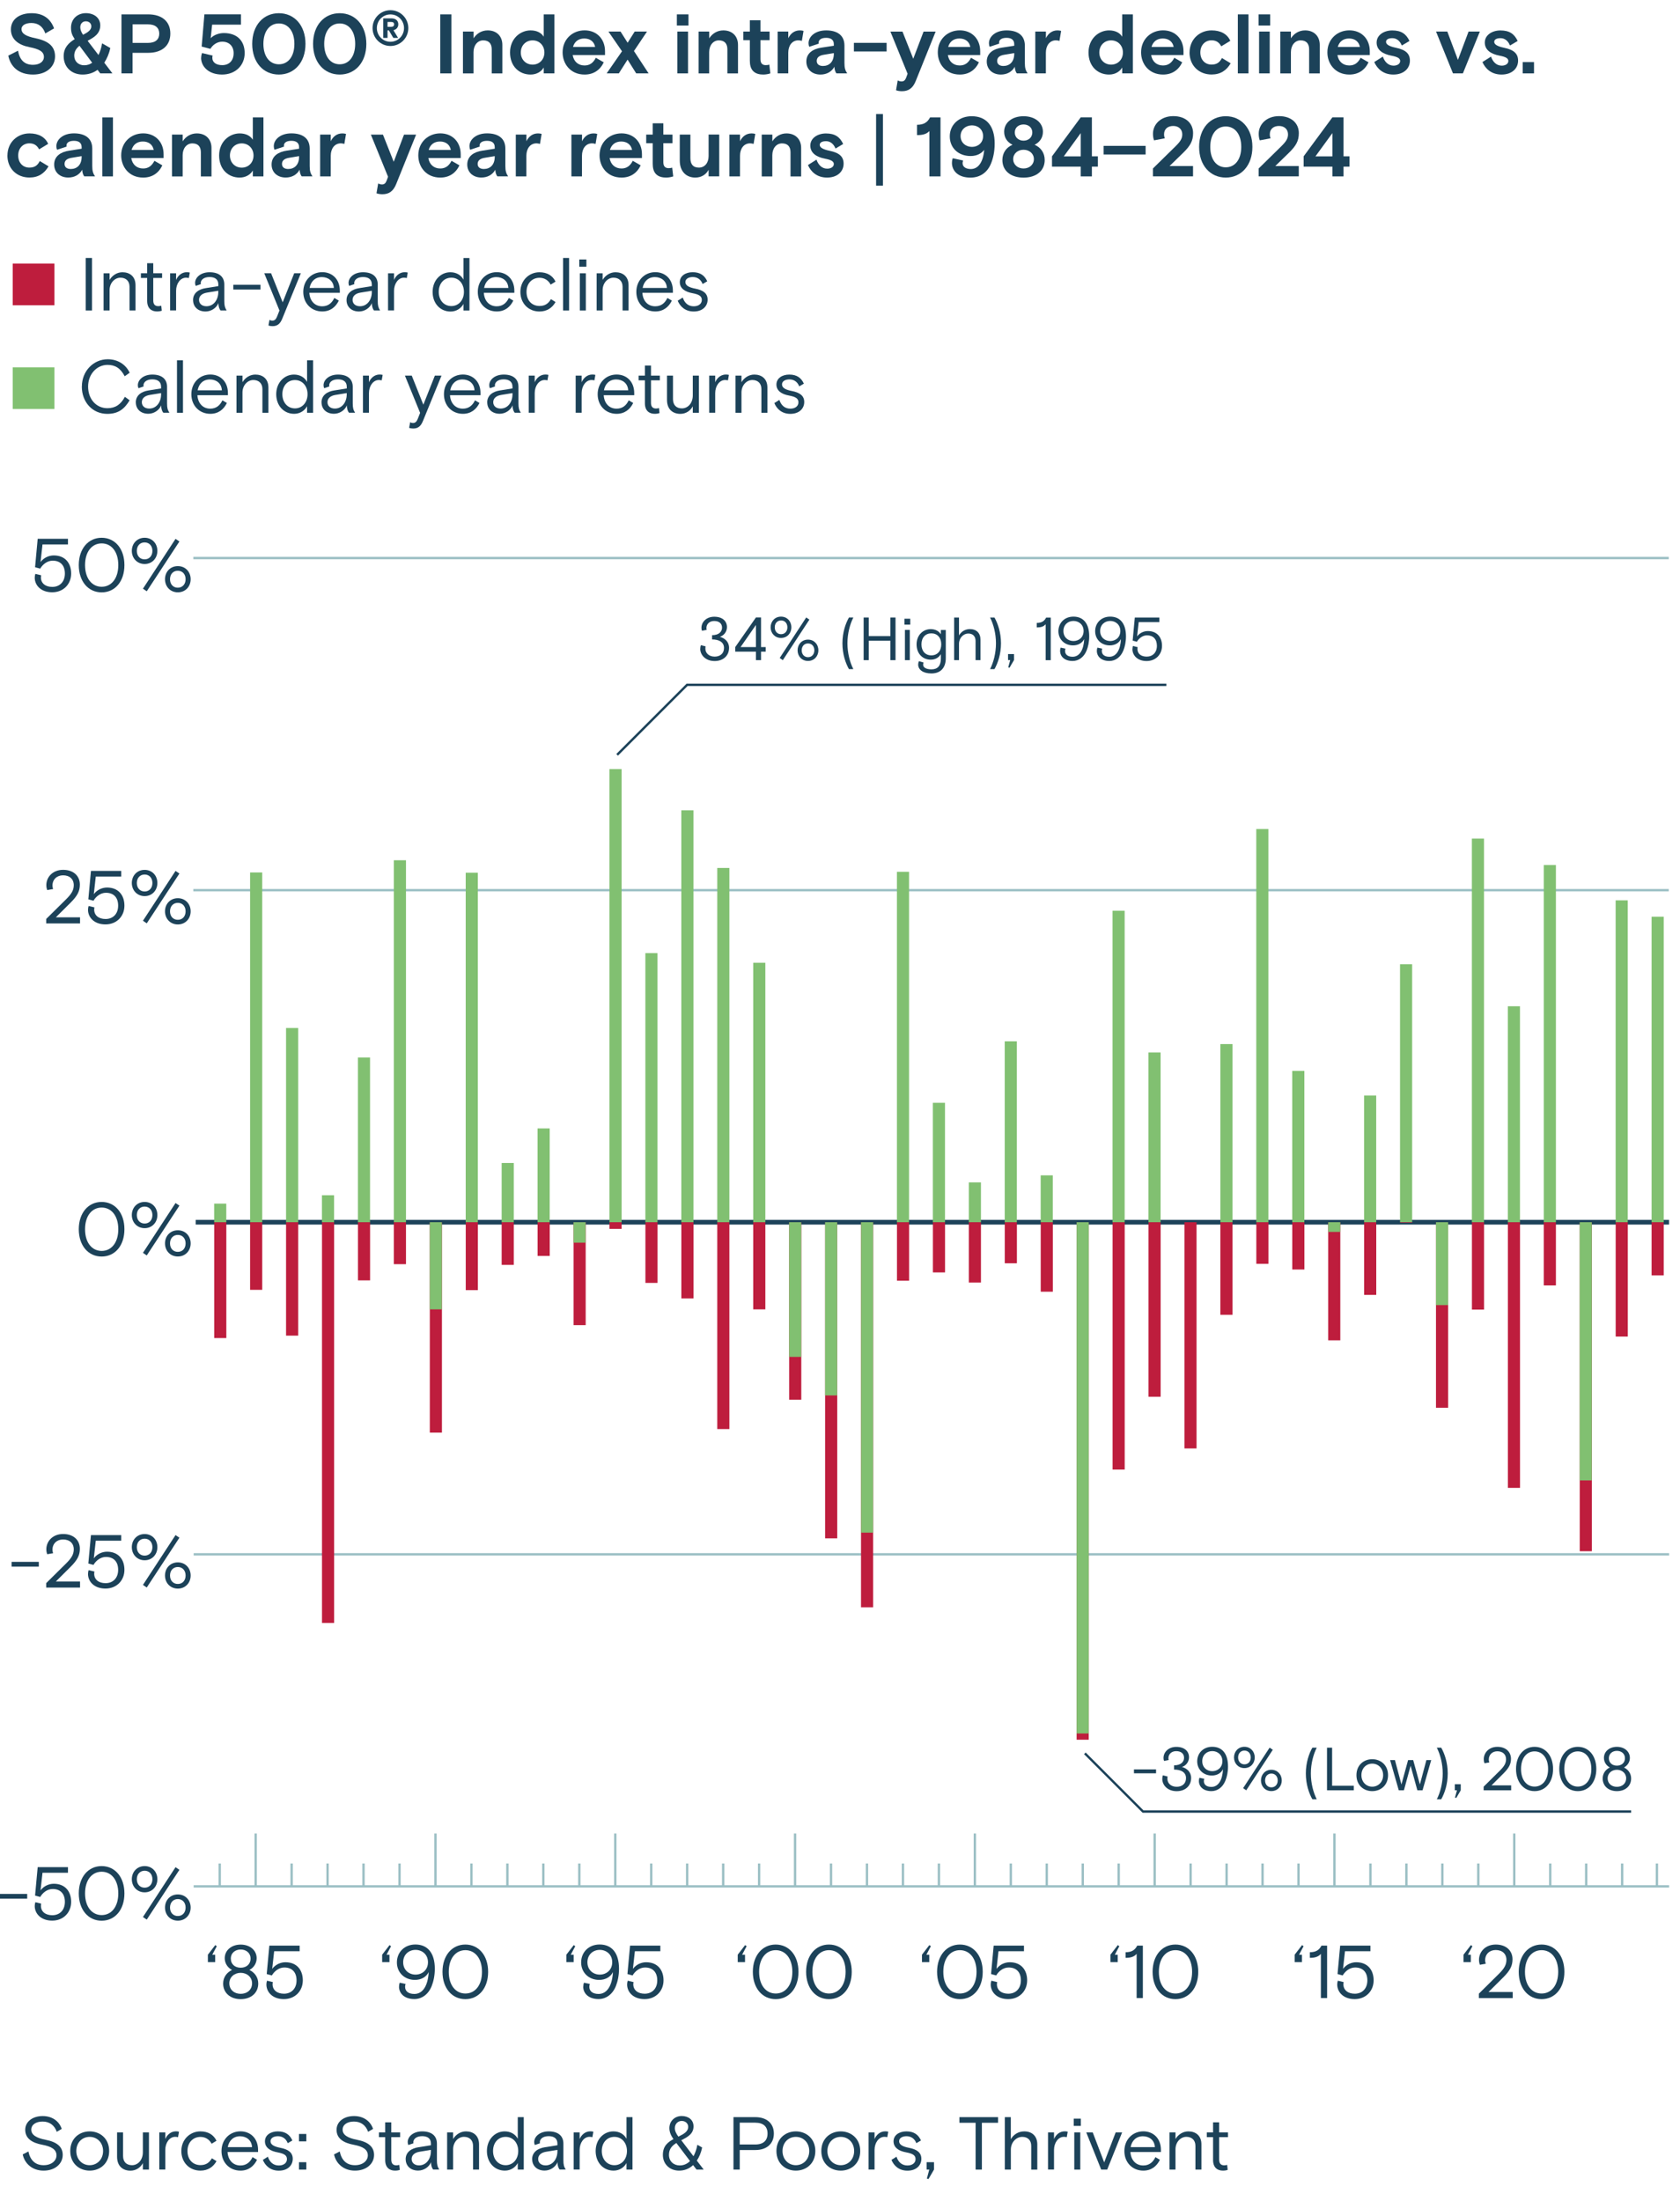 <?xml version="1.0" encoding="UTF-8"?>
<svg id="Layer_2" data-name="Layer 2" xmlns="http://www.w3.org/2000/svg" viewBox="0 0 358.9 470">
  <defs>
    <style>
      .cls-1, .cls-2, .cls-3, .cls-4 {
        fill: none;
      }

      .cls-5 {
        fill: #81c071;
      }

      .cls-2, .cls-4 {
        stroke: #1c4259;
        stroke-miterlimit: 10;
      }

      .cls-3 {
        stroke: #9bbfc4;
        stroke-linejoin: round;
      }

      .cls-3, .cls-4 {
        stroke-width: .5px;
      }

      .cls-6 {
        fill: #1c4259;
      }

      .cls-7 {
        fill: #be1d3d;
      }
    </style>
  </defs>
  <g id="Layer_1-2" data-name="Layer 1">
    <g>
      <g>
        <path class="cls-6" d="M1.76,11.89l2.09-1.06c.34,1.87,1.28,3.01,3.19,3.01,1.42,0,2.34-.68,2.34-1.69,0-1.17-1.08-1.69-3.11-2.09-2.29-.45-3.94-1.64-3.94-3.78s1.8-3.46,4.43-3.46c2.36,0,4,1.08,4.79,3.24l-1.87,1.08c-.49-1.44-1.49-2.23-2.97-2.23-1.12,0-2.11.41-2.11,1.31,0,.97.94,1.53,3.04,1.96,2.76.58,4.12,1.75,4.12,3.87s-1.76,3.87-4.7,3.87c-3.13,0-4.82-1.73-5.29-4.03Z"/>
        <path class="cls-6" d="M24.01,15.67h-2.59l-.58-.76c-.88.65-1.95,1.01-3.19,1.01-2.36,0-4.05-1.58-4.05-3.92,0-1.86,1.12-2.88,2.36-3.64-.61-.92-.79-1.49-.79-2.47,0-1.85,1.4-3.08,3.17-3.08s3.08,1.01,3.08,2.61c0,1.78-1.33,2.57-2.7,3.29l2.32,3.04c.36-.72.63-1.6.77-2.5l1.76,1.01c-.27,1.21-.72,2.25-1.29,3.13l1.73,2.27ZM19.7,13.41l-2.72-3.64c-.65.52-1.12,1.17-1.12,2.12,0,1.22.9,2.05,2.12,2.05.67,0,1.22-.2,1.71-.54ZM17.74,7.43c.99-.5,1.77-1.01,1.77-1.8,0-.7-.56-1.08-1.17-1.08s-1.19.41-1.19,1.28c0,.52.2,1.01.59,1.6Z"/>
        <path class="cls-6" d="M25.95,15.67V3.07h5.72c2.85,0,4.72,1.46,4.72,4.1s-1.87,4.11-4.72,4.11h-3.35v4.39h-2.38ZM28.33,9.16h3.28c1.66,0,2.41-.79,2.41-1.98s-.76-1.98-2.41-1.98h-3.28v3.96Z"/>
        <path class="cls-6" d="M42.98,12.32c0-.36.07-.68.18-.99l2.27.54c-.04.13-.07.29-.07.47,0,1.03.88,1.57,2.12,1.57,1.42,0,2.43-.9,2.43-2.56,0-1.51-.97-2.45-2.43-2.45-.99,0-1.95.56-2.54,1.53l-1.86-.49.59-6.88h7.81v2.2h-6.16l-.31,2.9c.72-.76,1.87-1.1,2.81-1.1,2.88,0,4.45,1.71,4.45,4.29s-1.93,4.57-4.83,4.57-4.48-1.73-4.48-3.6Z"/>
        <path class="cls-6" d="M53.88,9.37c0-3.96,2.38-6.55,5.69-6.55s5.69,2.59,5.69,6.55-2.38,6.55-5.69,6.55-5.69-2.59-5.69-6.55ZM62.89,9.37c0-2.74-1.37-4.36-3.31-4.36s-3.31,1.62-3.31,4.36,1.37,4.36,3.31,4.36,3.31-1.62,3.31-4.36Z"/>
        <path class="cls-6" d="M66.88,9.37c0-3.96,2.38-6.55,5.69-6.55s5.69,2.59,5.69,6.55-2.38,6.55-5.69,6.55-5.69-2.59-5.69-6.55ZM75.88,9.37c0-2.74-1.37-4.36-3.31-4.36s-3.31,1.62-3.31,4.36,1.37,4.36,3.31,4.36,3.31-1.62,3.31-4.36Z"/>
        <path class="cls-6" d="M79.59,6c0-2.12,1.72-3.82,3.82-3.82s3.82,1.7,3.82,3.82-1.72,3.82-3.82,3.82-3.82-1.7-3.82-3.82ZM86.31,6c0-1.62-1.28-2.92-2.9-2.92s-2.9,1.3-2.9,2.92,1.28,2.92,2.9,2.92,2.9-1.3,2.9-2.92ZM81.87,8.09V3.92h1.71c1.02,0,1.51.54,1.51,1.29,0,.62-.41,1.09-1.04,1.25l1,1.64h-1.02l-.96-1.61h-.28v1.61h-.92ZM82.79,5.73h.76c.45,0,.65-.2.65-.53s-.2-.51-.65-.51h-.76v1.04Z"/>
        <path class="cls-6" d="M94.05,15.67V3.07h2.38v12.6h-2.38Z"/>
        <path class="cls-6" d="M98.9,15.67V6.74h2.27v1.44c.67-1.03,1.73-1.69,3.02-1.69,1.91,0,3.13,1.24,3.13,3.1v6.09h-2.27v-5.15c0-1.17-.56-1.91-1.82-1.91-1.19,0-2.07,1.03-2.07,2.52v4.54h-2.27Z"/>
        <path class="cls-6" d="M108.96,11.21c0-2.97,2.2-4.72,4.39-4.72,1.33,0,2.3.52,2.81,1.35V3.07h2.27v12.6h-2.27v-1.26c-.47.83-1.46,1.51-2.81,1.51-2.43,0-4.39-1.75-4.39-4.72ZM116.3,11.21c0-1.51-1.08-2.59-2.52-2.59s-2.52,1.08-2.52,2.59,1.08,2.59,2.52,2.59,2.52-1.08,2.52-2.59Z"/>
        <path class="cls-6" d="M129.25,11.75h-6.91c.23,1.41,1.19,2.23,2.54,2.23,1.13,0,1.87-.58,2.41-1.64l1.69.97c-.79,1.67-2.2,2.61-4.09,2.61-3.01,0-4.7-2.27-4.7-4.74,0-2.81,2.11-4.7,4.7-4.7s4.36,1.85,4.36,4.46v.79ZM127.14,10.02c-.22-1.12-1.06-1.8-2.32-1.8s-2.09.68-2.41,1.8h4.74Z"/>
        <path class="cls-6" d="M129.6,15.67l3.28-4.72-2.9-4.21h2.59l1.51,2.39,1.51-2.39h2.63l-2.79,4.16,3.13,4.77h-2.65l-1.84-2.94-1.87,2.94h-2.61Z"/>
        <path class="cls-6" d="M144.6,5.45v-2.38h2.48v2.38h-2.48ZM144.71,15.67V6.74h2.27v8.93h-2.27Z"/>
        <path class="cls-6" d="M149.24,15.67V6.74h2.27v1.44c.67-1.03,1.73-1.69,3.02-1.69,1.91,0,3.13,1.24,3.13,3.1v6.09h-2.27v-5.15c0-1.17-.56-1.91-1.82-1.91-1.19,0-2.07,1.03-2.07,2.52v4.54h-2.27Z"/>
        <path class="cls-6" d="M160.19,13.08v-4.5h-1.39v-1.84h1.39v-2.41h2.27v2.41h1.95v1.84h-1.95v4.07c0,.92.45,1.26,1.13,1.26.34,0,.58-.05.76-.11l.22,1.87c-.4.14-.99.25-1.51.25-1.55,0-2.86-.65-2.86-2.84Z"/>
        <path class="cls-6" d="M166.13,15.67V6.74h2.27v1.42c.5-1.03,1.33-1.67,2.48-1.67.29,0,.54.04.78.11l-.36,2.14c-.2-.07-.45-.13-.74-.13-1.35,0-2.16,1.13-2.16,2.65v4.41h-2.27Z"/>
        <path class="cls-6" d="M172.26,13.13c0-1.82,1.49-2.7,3.19-2.95l2.68-.41v-.34c0-.86-.54-1.35-1.64-1.35s-1.6.45-1.6,1.01c0,.07,0,.11.04.22l-2.04.68c-.11-.23-.16-.5-.16-.76,0-1.39,1.37-2.74,3.76-2.74s3.91,1.06,3.91,3.24v3.73c0,1.03.16,1.58.59,2.21h-2.3c-.14-.18-.43-.65-.43-1.42-.63,1.12-1.71,1.67-2.99,1.67-1.77,0-3.01-1.1-3.01-2.79ZM178.13,11.5v-.16l-2.16.36c-.97.16-1.49.59-1.49,1.31s.54,1.08,1.33,1.08c1.31,0,2.32-.86,2.32-2.59Z"/>
        <path class="cls-6" d="M182.42,10.99v-1.84h6.99v1.84h-6.99Z"/>
        <path class="cls-6" d="M191.42,19.28l.36-2.11c.23.13.5.22.81.22.5,0,.79-.25,1.01-.85l.29-.79-3.67-9h2.58l2.3,5.8,2.2-5.8h2.58l-4.25,10.55c-.63,1.57-1.57,2.18-2.95,2.18-.43,0-.92-.07-1.24-.2Z"/>
        <path class="cls-6" d="M209.4,11.75h-6.91c.23,1.41,1.19,2.23,2.54,2.23,1.13,0,1.87-.58,2.41-1.64l1.69.97c-.79,1.67-2.2,2.61-4.09,2.61-3.01,0-4.7-2.27-4.7-4.74,0-2.81,2.11-4.7,4.7-4.7s4.36,1.85,4.36,4.46v.79ZM207.29,10.02c-.21-1.12-1.06-1.8-2.32-1.8s-2.09.68-2.41,1.8h4.73Z"/>
        <path class="cls-6" d="M210.8,13.13c0-1.82,1.49-2.7,3.19-2.95l2.68-.41v-.34c0-.86-.54-1.35-1.64-1.35s-1.6.45-1.6,1.01c0,.07,0,.11.04.22l-2.04.68c-.11-.23-.16-.5-.16-.76,0-1.39,1.37-2.74,3.76-2.74s3.91,1.06,3.91,3.24v3.73c0,1.03.16,1.58.59,2.21h-2.3c-.14-.18-.43-.65-.43-1.42-.63,1.12-1.71,1.67-2.99,1.67-1.76,0-3.01-1.1-3.01-2.79ZM216.67,11.5v-.16l-2.16.36c-.97.16-1.49.59-1.49,1.31s.54,1.08,1.33,1.08c1.31,0,2.32-.86,2.32-2.59Z"/>
        <path class="cls-6" d="M221.17,15.67V6.74h2.27v1.42c.5-1.03,1.33-1.67,2.48-1.67.29,0,.54.04.77.11l-.36,2.14c-.2-.07-.45-.13-.74-.13-1.35,0-2.16,1.13-2.16,2.65v4.41h-2.27Z"/>
        <path class="cls-6" d="M232.54,11.21c0-2.97,2.2-4.72,4.39-4.72,1.33,0,2.3.52,2.81,1.35V3.07h2.27v12.6h-2.27v-1.26c-.47.83-1.46,1.51-2.81,1.51-2.43,0-4.39-1.75-4.39-4.72ZM239.89,11.21c0-1.51-1.08-2.59-2.52-2.59s-2.52,1.08-2.52,2.59,1.08,2.59,2.52,2.59,2.52-1.08,2.52-2.59Z"/>
        <path class="cls-6" d="M252.83,11.75h-6.91c.23,1.41,1.19,2.23,2.54,2.23,1.13,0,1.87-.58,2.41-1.64l1.69.97c-.79,1.67-2.2,2.61-4.09,2.61-3.01,0-4.7-2.27-4.7-4.74,0-2.81,2.11-4.7,4.7-4.7s4.36,1.85,4.36,4.46v.79ZM250.73,10.02c-.21-1.12-1.06-1.8-2.32-1.8s-2.09.68-2.41,1.8h4.73Z"/>
        <path class="cls-6" d="M254.13,11.21c0-2.84,2.16-4.72,4.7-4.72,1.95,0,3.35.77,4,2.23l-1.93,1.17c-.54-1.01-1.28-1.28-2.09-1.28-1.33,0-2.38,1.01-2.38,2.59s1.01,2.59,2.38,2.59c1.12,0,1.75-.45,2.23-1.4l1.87,1.13c-.9,1.53-2.18,2.39-4.09,2.39-2.65,0-4.7-1.87-4.7-4.72Z"/>
        <path class="cls-6" d="M264.44,15.67V3.07h2.27v12.6h-2.27Z"/>
        <path class="cls-6" d="M268.87,5.45v-2.38h2.48v2.38h-2.48ZM268.98,15.67V6.74h2.27v8.93h-2.27Z"/>
        <path class="cls-6" d="M273.51,15.67V6.74h2.27v1.44c.67-1.03,1.73-1.69,3.03-1.69,1.91,0,3.13,1.24,3.13,3.1v6.09h-2.27v-5.15c0-1.17-.56-1.91-1.82-1.91-1.19,0-2.07,1.03-2.07,2.52v4.54h-2.27Z"/>
        <path class="cls-6" d="M292.63,11.75h-6.91c.23,1.41,1.19,2.23,2.54,2.23,1.13,0,1.87-.58,2.41-1.64l1.69.97c-.79,1.67-2.2,2.61-4.09,2.61-3.01,0-4.7-2.27-4.7-4.74,0-2.81,2.11-4.7,4.7-4.7s4.36,1.85,4.36,4.46v.79ZM290.52,10.02c-.22-1.12-1.06-1.8-2.32-1.8s-2.09.68-2.41,1.8h4.74Z"/>
        <path class="cls-6" d="M293.6,13.24l1.82-1.15c.38,1.12,1.15,1.93,2.3,1.93.7,0,1.4-.34,1.4-.99,0-.59-.59-.9-1.91-1.15-1.75-.34-3.12-1.17-3.12-2.79s1.58-2.59,3.33-2.59c1.94,0,2.97.74,3.69,2.25l-1.64.97c-.38-.97-1.1-1.57-2.02-1.57-.74,0-1.35.23-1.35.79s.7.97,2.11,1.26c2.09.43,2.99,1.26,2.99,2.75,0,1.67-1.31,2.97-3.53,2.97s-3.49-1.3-4.09-2.68Z"/>
        <path class="cls-6" d="M313.73,6.74h2.41l-3.62,8.93h-2.12l-3.62-8.93h2.41l2.27,6.05,2.27-6.05Z"/>
        <path class="cls-6" d="M316.71,13.24l1.82-1.15c.38,1.12,1.15,1.93,2.3,1.93.7,0,1.4-.34,1.4-.99,0-.59-.59-.9-1.91-1.15-1.75-.34-3.12-1.17-3.12-2.79s1.58-2.59,3.33-2.59c1.94,0,2.97.74,3.69,2.25l-1.64.97c-.38-.97-1.1-1.57-2.02-1.57-.74,0-1.35.23-1.35.79s.7.97,2.11,1.26c2.09.43,2.99,1.26,2.99,2.75,0,1.67-1.31,2.97-3.53,2.97s-3.49-1.3-4.09-2.68Z"/>
        <path class="cls-6" d="M325.3,15.67v-2.41h2.41v2.41h-2.41Z"/>
        <path class="cls-6" d="M1.59,33.21c0-2.85,2.16-4.72,4.7-4.72,1.95,0,3.35.77,4,2.23l-1.93,1.17c-.54-1.01-1.28-1.28-2.09-1.28-1.33,0-2.38,1.01-2.38,2.59s1.01,2.59,2.38,2.59c1.12,0,1.75-.45,2.23-1.4l1.87,1.13c-.9,1.53-2.18,2.39-4.09,2.39-2.65,0-4.7-1.87-4.7-4.72Z"/>
        <path class="cls-6" d="M11.57,35.13c0-1.82,1.49-2.7,3.19-2.95l2.68-.42v-.34c0-.86-.54-1.35-1.64-1.35s-1.6.45-1.6,1.01c0,.07,0,.11.04.22l-2.04.68c-.11-.23-.16-.5-.16-.76,0-1.39,1.37-2.74,3.76-2.74s3.91,1.06,3.91,3.24v3.73c0,1.03.16,1.58.59,2.21h-2.3c-.14-.18-.43-.65-.43-1.42-.63,1.12-1.71,1.67-2.99,1.67-1.76,0-3.01-1.1-3.01-2.79ZM17.44,33.5v-.16l-2.16.36c-.97.16-1.49.59-1.49,1.31s.54,1.08,1.33,1.08c1.31,0,2.32-.87,2.32-2.59Z"/>
        <path class="cls-6" d="M21.86,37.67v-12.6h2.27v12.6h-2.27Z"/>
        <path class="cls-6" d="M34.95,33.75h-6.91c.23,1.4,1.19,2.23,2.54,2.23,1.13,0,1.87-.58,2.41-1.64l1.69.97c-.79,1.67-2.2,2.61-4.09,2.61-3.01,0-4.7-2.27-4.7-4.74,0-2.81,2.11-4.7,4.7-4.7s4.36,1.85,4.36,4.46v.79ZM32.84,32.02c-.22-1.12-1.06-1.8-2.32-1.8s-2.09.68-2.41,1.8h4.74Z"/>
        <path class="cls-6" d="M36.75,37.67v-8.93h2.27v1.44c.67-1.03,1.73-1.69,3.03-1.69,1.91,0,3.13,1.24,3.13,3.1v6.09h-2.27v-5.15c0-1.17-.56-1.91-1.82-1.91-1.19,0-2.07,1.03-2.07,2.52v4.54h-2.27Z"/>
        <path class="cls-6" d="M46.81,33.21c0-2.97,2.2-4.72,4.39-4.72,1.33,0,2.3.52,2.81,1.35v-4.77h2.27v12.6h-2.27v-1.26c-.47.83-1.46,1.51-2.81,1.51-2.43,0-4.39-1.75-4.39-4.72ZM54.16,33.21c0-1.51-1.08-2.59-2.52-2.59s-2.52,1.08-2.52,2.59,1.08,2.59,2.52,2.59,2.52-1.08,2.52-2.59Z"/>
        <path class="cls-6" d="M58.02,35.13c0-1.82,1.49-2.7,3.19-2.95l2.68-.42v-.34c0-.86-.54-1.35-1.64-1.35s-1.6.45-1.6,1.01c0,.07,0,.11.04.22l-2.04.68c-.11-.23-.16-.5-.16-.76,0-1.39,1.37-2.74,3.76-2.74s3.91,1.06,3.91,3.24v3.73c0,1.03.16,1.58.59,2.21h-2.3c-.14-.18-.43-.65-.43-1.42-.63,1.12-1.71,1.67-2.99,1.67-1.77,0-3.01-1.1-3.01-2.79ZM63.89,33.5v-.16l-2.16.36c-.97.16-1.49.59-1.49,1.31s.54,1.08,1.33,1.08c1.31,0,2.32-.87,2.32-2.59Z"/>
        <path class="cls-6" d="M68.39,37.67v-8.93h2.27v1.42c.5-1.03,1.33-1.67,2.48-1.67.29,0,.54.04.78.11l-.36,2.14c-.2-.07-.45-.13-.74-.13-1.35,0-2.16,1.13-2.16,2.65v4.41h-2.27Z"/>
        <path class="cls-6" d="M80.43,41.28l.36-2.11c.23.13.5.22.81.22.5,0,.79-.25,1.01-.85l.29-.79-3.67-9h2.58l2.3,5.8,2.2-5.8h2.58l-4.25,10.55c-.63,1.57-1.57,2.18-2.95,2.18-.43,0-.92-.07-1.24-.2Z"/>
        <path class="cls-6" d="M98.42,33.75h-6.91c.23,1.4,1.19,2.23,2.54,2.23,1.13,0,1.87-.58,2.41-1.64l1.69.97c-.79,1.67-2.2,2.61-4.09,2.61-3.01,0-4.7-2.27-4.7-4.74,0-2.81,2.11-4.7,4.7-4.7s4.36,1.85,4.36,4.46v.79ZM96.31,32.02c-.21-1.12-1.06-1.8-2.32-1.8s-2.09.68-2.41,1.8h4.73Z"/>
        <path class="cls-6" d="M99.82,35.13c0-1.82,1.49-2.7,3.19-2.95l2.68-.42v-.34c0-.86-.54-1.35-1.64-1.35s-1.6.45-1.6,1.01c0,.07,0,.11.04.22l-2.04.68c-.11-.23-.16-.5-.16-.76,0-1.39,1.37-2.74,3.76-2.74s3.91,1.06,3.91,3.24v3.73c0,1.03.16,1.58.59,2.21h-2.3c-.14-.18-.43-.65-.43-1.42-.63,1.12-1.71,1.67-2.99,1.67-1.76,0-3.01-1.1-3.01-2.79ZM105.69,33.5v-.16l-2.16.36c-.97.16-1.49.59-1.49,1.31s.54,1.08,1.33,1.08c1.31,0,2.32-.87,2.32-2.59Z"/>
        <path class="cls-6" d="M110.19,37.67v-8.93h2.27v1.42c.5-1.03,1.33-1.67,2.48-1.67.29,0,.54.04.77.11l-.36,2.14c-.2-.07-.45-.13-.74-.13-1.35,0-2.16,1.13-2.16,2.65v4.41h-2.27Z"/>
        <path class="cls-6" d="M122.07,37.67v-8.93h2.27v1.42c.5-1.03,1.33-1.67,2.48-1.67.29,0,.54.04.77.11l-.36,2.14c-.2-.07-.45-.13-.74-.13-1.35,0-2.16,1.13-2.16,2.65v4.41h-2.27Z"/>
        <path class="cls-6" d="M137.14,33.75h-6.91c.23,1.4,1.19,2.23,2.54,2.23,1.13,0,1.87-.58,2.41-1.64l1.69.97c-.79,1.67-2.2,2.61-4.09,2.61-3.01,0-4.7-2.27-4.7-4.74,0-2.81,2.11-4.7,4.7-4.7s4.36,1.85,4.36,4.46v.79ZM135.03,32.02c-.22-1.12-1.06-1.8-2.32-1.8s-2.09.68-2.41,1.8h4.74Z"/>
        <path class="cls-6" d="M139.44,35.08v-4.5h-1.39v-1.84h1.39v-2.41h2.27v2.41h1.95v1.84h-1.95v4.07c0,.92.45,1.26,1.13,1.26.34,0,.58-.05.76-.11l.22,1.87c-.4.14-.99.25-1.51.25-1.55,0-2.86-.65-2.86-2.84Z"/>
        <path class="cls-6" d="M145.22,34.29v-5.55h2.27v5.02c0,1.3.56,2.03,1.82,2.03s2.07-1.03,2.07-2.45v-4.61h2.27v8.93h-2.27v-1.4c-.58,1.06-1.58,1.66-2.85,1.66-1.87,0-3.31-1.24-3.31-3.64Z"/>
        <path class="cls-6" d="M155.82,37.67v-8.93h2.27v1.42c.5-1.03,1.33-1.67,2.48-1.67.29,0,.54.04.78.11l-.36,2.14c-.2-.07-.45-.13-.74-.13-1.35,0-2.16,1.13-2.16,2.65v4.41h-2.27Z"/>
        <path class="cls-6" d="M162.73,37.67v-8.93h2.27v1.44c.67-1.03,1.73-1.69,3.02-1.69,1.91,0,3.13,1.24,3.13,3.1v6.09h-2.27v-5.15c0-1.17-.56-1.91-1.82-1.91-1.19,0-2.07,1.03-2.07,2.52v4.54h-2.27Z"/>
        <path class="cls-6" d="M172.61,35.24l1.82-1.15c.38,1.12,1.15,1.93,2.3,1.93.7,0,1.4-.34,1.4-.99,0-.59-.6-.9-1.91-1.15-1.75-.34-3.11-1.17-3.11-2.79s1.58-2.59,3.33-2.59c1.95,0,2.97.74,3.69,2.25l-1.64.97c-.38-.97-1.1-1.57-2.02-1.57-.74,0-1.35.23-1.35.79s.7.97,2.11,1.26c2.09.43,2.99,1.26,2.99,2.75,0,1.67-1.31,2.97-3.53,2.97s-3.49-1.3-4.09-2.68Z"/>
        <path class="cls-6" d="M187.16,39.65v-15.3h1.46v15.3h-1.46Z"/>
        <path class="cls-6" d="M198.55,37.67v-9.67c-.7.68-1.49.85-2.65.85v-2.2c1.46,0,2.25-.54,2.79-1.58h2.23v12.6h-2.38Z"/>
        <path class="cls-6" d="M203.37,34.74c0-.38.07-.7.16-.95l2.23.49c-.09.23-.12.36-.12.58,0,.85.83,1.24,1.76,1.24,1.59,0,2.65-1.51,2.85-4.09-.52.68-1.46,1.31-2.9,1.31-2.63,0-4.45-1.75-4.45-4.2s1.93-4.3,4.68-4.3c3.19,0,4.91,2.12,4.91,5.82,0,1.76-.32,3.13-.76,4.23-.77,1.96-2.36,3.06-4.41,3.06-2.59,0-3.96-1.4-3.96-3.19ZM210.02,29.07c0-1.46-1.12-2.3-2.38-2.3s-2.43.85-2.43,2.3,1.17,2.3,2.43,2.3,2.38-.85,2.38-2.3Z"/>
        <path class="cls-6" d="M214.14,34.18c0-1.53.83-2.7,2.16-3.26-1.13-.58-1.78-1.51-1.78-2.79,0-1.93,1.68-3.31,4.14-3.31s4.14,1.39,4.14,3.31c0,1.28-.65,2.21-1.78,2.79,1.33.56,2.16,1.73,2.16,3.26,0,2.25-1.75,3.75-4.52,3.75s-4.52-1.49-4.52-3.75ZM220.87,33.98c0-1.17-.96-2-2.21-2s-2.21.83-2.21,2,.95,2,2.21,2,2.21-.83,2.21-2ZM220.53,28.29c0-1.13-.9-1.71-1.87-1.71s-1.87.58-1.87,1.71.9,1.75,1.87,1.75,1.87-.61,1.87-1.75Z"/>
        <path class="cls-6" d="M230.88,37.67v-2.09h-6.14v-2.2l6.14-8.32h2.38v8.32h1.28v2.2h-1.28v2.09h-2.38ZM227.26,33.39h3.62v-4.97l-3.62,4.97Z"/>
        <path class="cls-6" d="M235.77,32.99v-1.84h8.97v1.84h-8.97Z"/>
        <path class="cls-6" d="M246.3,37.67v-1.69l4.79-4.7c1.03-1.01,1.48-1.66,1.48-2.58,0-1.06-.74-1.8-1.93-1.8s-1.96.67-1.96,1.78c0,.36.07.63.16.86l-2.3.43c-.16-.41-.23-.9-.23-1.42,0-1.96,1.64-3.75,4.34-3.75s4.23,1.57,4.23,3.62c0,1.66-.56,2.7-2.2,4.29l-2.83,2.75h5.02v2.2h-8.57Z"/>
        <path class="cls-6" d="M256.17,31.37c0-3.96,2.38-6.55,5.69-6.55s5.69,2.59,5.69,6.55-2.38,6.55-5.69,6.55-5.69-2.59-5.69-6.55ZM265.17,31.37c0-2.74-1.37-4.36-3.31-4.36s-3.31,1.62-3.31,4.36,1.37,4.36,3.31,4.36,3.31-1.62,3.31-4.36Z"/>
        <path class="cls-6" d="M268.89,37.67v-1.69l4.79-4.7c1.03-1.01,1.48-1.66,1.48-2.58,0-1.06-.74-1.8-1.93-1.8s-1.96.67-1.96,1.78c0,.36.07.63.16.86l-2.3.43c-.16-.41-.23-.9-.23-1.42,0-1.96,1.64-3.75,4.34-3.75s4.23,1.57,4.23,3.62c0,1.66-.56,2.7-2.2,4.29l-2.83,2.75h5.02v2.2h-8.57Z"/>
        <path class="cls-6" d="M284.64,37.67v-2.09h-6.14v-2.2l6.14-8.32h2.38v8.32h1.28v2.2h-1.28v2.09h-2.38ZM281.02,33.39h3.62v-4.97l-3.62,4.97Z"/>
      </g>
      <g>
        <path class="cls-6" d="M4.87,460.06l1.2-.62c.37,1.82,1.42,2.93,3.25,2.93,1.73,0,2.75-.99,2.75-2.1,0-1.28-1.12-1.9-3.01-2.26-2.18-.4-3.67-1.33-3.67-3.2,0-1.73,1.55-2.93,3.73-2.93,2,0,3.49,1.04,4.07,2.74l-1.06.62c-.5-1.42-1.57-2.19-3.03-2.19-1.36,0-2.42.62-2.42,1.74s1.12,1.78,3.09,2.16c2.34.45,3.63,1.46,3.63,3.22,0,1.89-1.63,3.36-4.08,3.36s-4.07-1.54-4.47-3.47Z"/>
        <path class="cls-6" d="M15.01,459.34c0-2.71,1.98-4.19,4.15-4.19s4.16,1.49,4.16,4.19-1.99,4.19-4.16,4.19-4.15-1.49-4.15-4.19ZM22.02,459.34c0-1.79-1.26-3.02-2.87-3.02s-2.85,1.23-2.85,3.02,1.26,3.03,2.85,3.03,2.87-1.23,2.87-3.03Z"/>
        <path class="cls-6" d="M25.01,460.56v-5.19h1.28v5.03c0,1.28.75,1.97,1.91,1.97,1.28,0,2.32-1.12,2.32-2.77v-4.23h1.3v7.94h-1.3v-1.39c-.51.98-1.5,1.62-2.66,1.62-1.52,0-2.85-.88-2.85-2.98Z"/>
        <path class="cls-6" d="M34.03,463.31v-7.94h1.28v1.42c.38-.93,1.22-1.65,2.27-1.65.26,0,.45.02.66.08l-.21,1.17c-.16-.05-.37-.08-.61-.08-1.2,0-2.11,1.26-2.11,2.8v4.19h-1.28Z"/>
        <path class="cls-6" d="M38.74,459.34c0-2.46,1.86-4.19,4.07-4.19,1.68,0,2.83.74,3.44,2l-1.04.64c-.54-1.01-1.41-1.46-2.39-1.46-1.54,0-2.77,1.15-2.77,3.01s1.18,3.01,2.77,3.01c1.22,0,1.91-.54,2.45-1.46l.98.62c-.69,1.22-1.82,2.02-3.44,2.02-2.34,0-4.07-1.75-4.07-4.19Z"/>
        <path class="cls-6" d="M55.14,459.55h-6.53c.1,1.65,1.1,2.88,2.75,2.88,1.3,0,2.1-.74,2.59-1.78l.96.56c-.67,1.38-1.83,2.32-3.54,2.32-2.32,0-4.05-1.73-4.05-4.18s1.76-4.21,4.05-4.21c2.13,0,3.76,1.5,3.76,3.97v.43ZM53.84,458.51c-.08-1.52-1.23-2.32-2.56-2.32-1.44,0-2.37.94-2.62,2.32h5.19Z"/>
        <path class="cls-6" d="M56.16,461.23l1.07-.67c.37,1.14,1.15,1.87,2.34,1.87,1.04,0,1.73-.54,1.73-1.36s-.62-1.18-1.99-1.44c-1.52-.27-2.71-.98-2.71-2.35s1.26-2.13,2.75-2.13c1.63,0,2.56.72,3.11,1.94l-.99.58c-.38-1.01-1.17-1.49-2.1-1.49-.86,0-1.58.37-1.58,1.07,0,.75.78,1.15,2.11,1.41,1.65.32,2.64.99,2.64,2.35s-1.04,2.53-2.98,2.53c-1.79,0-2.91-1.07-3.41-2.31Z"/>
        <path class="cls-6" d="M63.87,457.28v-1.58h1.57v1.58h-1.57ZM63.87,463.31v-1.58h1.57v1.58h-1.57Z"/>
        <path class="cls-6" d="M71.38,460.06l1.2-.62c.37,1.82,1.42,2.93,3.25,2.93,1.73,0,2.75-.99,2.75-2.1,0-1.28-1.12-1.9-3.01-2.26-2.18-.4-3.67-1.33-3.67-3.2,0-1.73,1.55-2.93,3.73-2.93,2,0,3.49,1.04,4.07,2.74l-1.06.62c-.5-1.42-1.57-2.19-3.03-2.19-1.36,0-2.42.62-2.42,1.74s1.12,1.78,3.09,2.16c2.34.45,3.63,1.46,3.63,3.22,0,1.89-1.63,3.36-4.08,3.36s-4.07-1.54-4.47-3.47Z"/>
        <path class="cls-6" d="M82.29,461.28v-4.9h-1.34v-1.01h1.34v-2.15h1.3v2.15h1.89v1.01h-1.89v4.8c0,.83.37,1.22,1.09,1.22.22,0,.46-.05.62-.1l.11,1.07c-.27.1-.61.16-1.02.16-1.14,0-2.1-.62-2.1-2.26Z"/>
        <path class="cls-6" d="M86.66,461.1c0-1.55,1.26-2.34,2.71-2.56l2.69-.43v-.37c0-1.04-.69-1.57-1.87-1.57-1.25,0-1.89.62-1.89,1.3,0,.06,0,.1.03.22l-1.1.37c-.08-.18-.13-.42-.13-.62,0-1.23,1.25-2.29,3.09-2.29,2.03,0,3.15.96,3.15,2.62v3.55c0,.91.11,1.38.5,1.98h-1.3c-.21-.24-.46-.75-.46-1.57-.43,1.07-1.58,1.79-2.75,1.79-1.62,0-2.66-1.01-2.66-2.43ZM92.05,459.42v-.32l-2.43.4c-1.07.18-1.68.74-1.68,1.55s.62,1.36,1.58,1.36c1.6,0,2.53-1.46,2.53-2.99Z"/>
        <path class="cls-6" d="M95.52,463.31v-7.94h1.28v1.41c.59-.99,1.62-1.63,2.75-1.63,1.54,0,2.79.88,2.79,2.77v5.39h-1.28v-5.06c0-1.25-.79-1.94-1.94-1.94-1.22,0-2.32,1.12-2.32,2.66v4.34h-1.28Z"/>
        <path class="cls-6" d="M104.02,459.34c0-2.46,1.71-4.19,3.79-4.19,1.26,0,2.27.58,2.8,1.57v-4.61h1.28v11.2h-1.28v-1.41c-.45.88-1.46,1.63-2.75,1.63-2.21,0-3.84-1.73-3.84-4.19ZM110.71,459.34c0-1.74-1.1-3.02-2.69-3.02s-2.69,1.25-2.69,3.02,1.12,3.03,2.69,3.03,2.69-1.28,2.69-3.03Z"/>
        <path class="cls-6" d="M113.68,461.1c0-1.55,1.26-2.34,2.71-2.56l2.69-.43v-.37c0-1.04-.69-1.57-1.87-1.57-1.25,0-1.89.62-1.89,1.3,0,.06,0,.1.03.22l-1.1.37c-.08-.18-.13-.42-.13-.62,0-1.23,1.25-2.29,3.09-2.29,2.03,0,3.15.96,3.15,2.62v3.55c0,.91.11,1.38.5,1.98h-1.3c-.21-.24-.46-.75-.46-1.57-.43,1.07-1.58,1.79-2.75,1.79-1.62,0-2.66-1.01-2.66-2.43ZM119.08,459.42v-.32l-2.43.4c-1.07.18-1.68.74-1.68,1.55s.62,1.36,1.58,1.36c1.6,0,2.53-1.46,2.53-2.99Z"/>
        <path class="cls-6" d="M122.55,463.31v-7.94h1.28v1.42c.38-.93,1.22-1.65,2.27-1.65.26,0,.45.02.66.08l-.21,1.17c-.16-.05-.37-.08-.61-.08-1.2,0-2.11,1.26-2.11,2.8v4.19h-1.28Z"/>
        <path class="cls-6" d="M127.25,459.34c0-2.46,1.71-4.19,3.79-4.19,1.26,0,2.27.58,2.8,1.57v-4.61h1.28v11.2h-1.28v-1.41c-.45.88-1.46,1.63-2.75,1.63-2.21,0-3.84-1.73-3.84-4.19ZM133.94,459.34c0-1.74-1.1-3.02-2.69-3.02s-2.69,1.25-2.69,3.02,1.12,3.03,2.69,3.03,2.69-1.28,2.69-3.03Z"/>
        <path class="cls-6" d="M150.31,463.31h-1.5l-.74-.96c-.8.75-1.81,1.18-2.99,1.18-2.03,0-3.47-1.42-3.47-3.35s1.07-2.72,2.26-3.38c-.51-.72-.87-1.5-.87-2.34,0-1.52,1.15-2.59,2.63-2.59s2.53.85,2.53,2.21c0,1.63-1.31,2.29-2.62,2.96l2.61,3.42c.38-.7.67-1.54.83-2.45l1.02.58c-.22,1.07-.61,2.03-1.14,2.8l1.46,1.9ZM147.4,461.47l-2.91-3.84c-.9.56-1.58,1.26-1.58,2.53,0,1.41,1.04,2.26,2.29,2.26.9,0,1.63-.35,2.21-.94ZM144.92,456.27c1.12-.54,2.1-1.06,2.1-2.1,0-.7-.58-1.25-1.39-1.25-.71,0-1.46.53-1.46,1.54,0,.62.29,1.17.75,1.81Z"/>
        <path class="cls-6" d="M156.69,463.31v-11.2h4.69c2.38,0,3.94,1.31,3.94,3.5s-1.55,3.52-3.94,3.52h-3.35v4.18h-1.34ZM158.03,457.95h3.3c1.78,0,2.64-.88,2.64-2.34s-.86-2.32-2.64-2.32h-3.3v4.66Z"/>
        <path class="cls-6" d="M165.87,459.34c0-2.71,1.99-4.19,4.15-4.19s4.16,1.49,4.16,4.19-1.98,4.19-4.16,4.19-4.15-1.49-4.15-4.19ZM172.88,459.34c0-1.79-1.26-3.02-2.86-3.02s-2.85,1.23-2.85,3.02,1.26,3.03,2.85,3.03,2.86-1.23,2.86-3.03Z"/>
        <path class="cls-6" d="M175.46,459.34c0-2.71,1.99-4.19,4.15-4.19s4.16,1.49,4.16,4.19-1.98,4.19-4.16,4.19-4.15-1.49-4.15-4.19ZM182.47,459.34c0-1.79-1.26-3.02-2.86-3.02s-2.85,1.23-2.85,3.02,1.26,3.03,2.85,3.03,2.86-1.23,2.86-3.03Z"/>
        <path class="cls-6" d="M185.55,463.31v-7.94h1.28v1.42c.38-.93,1.22-1.65,2.27-1.65.26,0,.45.02.66.08l-.21,1.17c-.16-.05-.37-.08-.61-.08-1.2,0-2.11,1.26-2.11,2.8v4.19h-1.28Z"/>
        <path class="cls-6" d="M190.45,461.23l1.07-.67c.37,1.14,1.15,1.87,2.34,1.87,1.04,0,1.73-.54,1.73-1.36s-.62-1.18-1.99-1.44c-1.52-.27-2.71-.98-2.71-2.35s1.26-2.13,2.75-2.13c1.63,0,2.56.72,3.11,1.94l-.99.58c-.38-1.01-1.17-1.49-2.1-1.49-.86,0-1.58.37-1.58,1.07,0,.75.78,1.15,2.11,1.41,1.65.32,2.64.99,2.64,2.35s-1.04,2.53-2.98,2.53c-1.79,0-2.91-1.07-3.41-2.31Z"/>
        <path class="cls-6" d="M198.35,465.33l-.34-.11.51-1.91h-.56v-1.58h1.57v1.58l-1.18,2.02Z"/>
        <path class="cls-6" d="M208.42,463.31v-10h-3.46v-1.2h8.26v1.2h-3.46v10h-1.34Z"/>
        <path class="cls-6" d="M214.66,463.31v-11.2h1.28v4.72c.59-1.04,1.65-1.68,2.87-1.68,1.71,0,2.79,1.04,2.79,2.79v5.38h-1.3v-5.06c0-1.25-.75-1.94-1.92-1.94-1.25,0-2.43,1.12-2.43,2.72v4.27h-1.28Z"/>
        <path class="cls-6" d="M223.89,463.31v-7.94h1.28v1.42c.38-.93,1.22-1.65,2.27-1.65.26,0,.45.02.66.08l-.21,1.17c-.16-.05-.37-.08-.61-.08-1.2,0-2.11,1.26-2.11,2.8v4.19h-1.28Z"/>
        <path class="cls-6" d="M229.38,453.98v-1.55h1.52v1.55h-1.52ZM229.5,463.31v-7.94h1.28v7.94h-1.28Z"/>
        <path class="cls-6" d="M238.34,455.37h1.38l-3.19,7.94h-1.28l-3.19-7.94h1.38l2.45,6.4,2.45-6.4Z"/>
        <path class="cls-6" d="M248.02,459.55h-6.53c.1,1.65,1.1,2.88,2.75,2.88,1.3,0,2.1-.74,2.59-1.78l.96.56c-.67,1.38-1.83,2.32-3.54,2.32-2.32,0-4.05-1.73-4.05-4.18s1.76-4.21,4.05-4.21c2.13,0,3.76,1.5,3.76,3.97v.43ZM246.72,458.51c-.08-1.52-1.23-2.32-2.56-2.32-1.44,0-2.37.94-2.62,2.32h5.19Z"/>
        <path class="cls-6" d="M249.84,463.31v-7.94h1.28v1.41c.59-.99,1.62-1.63,2.75-1.63,1.54,0,2.79.88,2.79,2.77v5.39h-1.28v-5.06c0-1.25-.79-1.94-1.94-1.94-1.22,0-2.32,1.12-2.32,2.66v4.34h-1.28Z"/>
        <path class="cls-6" d="M259.15,461.28v-4.9h-1.34v-1.01h1.34v-2.15h1.3v2.15h1.89v1.01h-1.89v4.8c0,.83.37,1.22,1.09,1.22.22,0,.46-.05.62-.1l.11,1.07c-.27.1-.61.16-1.02.16-1.14,0-2.1-.62-2.1-2.26Z"/>
      </g>
      <g>
        <g>
          <path class="cls-6" d="M18.31,66.3v-11.21h1.34v11.21h-1.34Z"/>
          <path class="cls-6" d="M22.13,66.3v-7.94h1.28v1.41c.59-.99,1.62-1.63,2.75-1.63,1.54,0,2.79.88,2.79,2.77v5.39h-1.28v-5.06c0-1.25-.78-1.94-1.94-1.94-1.22,0-2.32,1.12-2.32,2.66v4.34h-1.28Z"/>
          <path class="cls-6" d="M31.44,64.26v-4.9h-1.34v-1.01h1.34v-2.14h1.3v2.14h1.89v1.01h-1.89v4.8c0,.83.37,1.22,1.09,1.22.22,0,.46-.05.62-.1l.11,1.07c-.27.1-.61.16-1.02.16-1.14,0-2.1-.62-2.1-2.26Z"/>
          <path class="cls-6" d="M36.34,66.3v-7.94h1.28v1.42c.38-.93,1.22-1.65,2.27-1.65.26,0,.45.02.66.08l-.21,1.17c-.16-.05-.37-.08-.61-.08-1.2,0-2.11,1.26-2.11,2.8v4.19h-1.28Z"/>
          <path class="cls-6" d="M41.24,64.09c0-1.55,1.26-2.34,2.71-2.56l2.69-.43v-.37c0-1.04-.69-1.57-1.87-1.57-1.25,0-1.89.62-1.89,1.3,0,.06,0,.1.03.22l-1.1.37c-.08-.18-.13-.42-.13-.62,0-1.23,1.25-2.29,3.09-2.29,2.03,0,3.15.96,3.15,2.62v3.55c0,.91.11,1.38.5,1.99h-1.3c-.21-.24-.46-.75-.46-1.57-.43,1.07-1.58,1.79-2.75,1.79-1.62,0-2.66-1.01-2.66-2.43ZM46.63,62.41v-.32l-2.43.4c-1.07.18-1.68.74-1.68,1.55s.62,1.36,1.58,1.36c1.6,0,2.53-1.46,2.53-2.99Z"/>
          <path class="cls-6" d="M49.84,61.83v-1.02h5.81v1.02h-5.81Z"/>
          <path class="cls-6" d="M57.35,69.51l.22-1.2c.19.1.37.16.62.16.45,0,.75-.26.98-.82l.53-1.34-3.25-7.96h1.46l2.48,6.21,2.46-6.21h1.42l-3.97,9.7c-.45,1.12-1.07,1.6-2.08,1.6-.32,0-.62-.05-.88-.14Z"/>
          <path class="cls-6" d="M72.61,62.53h-6.53c.1,1.65,1.11,2.88,2.75,2.88,1.3,0,2.1-.74,2.59-1.78l.96.56c-.67,1.38-1.82,2.32-3.54,2.32-2.32,0-4.05-1.73-4.05-4.18s1.76-4.21,4.05-4.21c2.13,0,3.76,1.5,3.76,3.97v.43ZM71.32,61.49c-.08-1.52-1.23-2.32-2.56-2.32-1.44,0-2.37.94-2.62,2.32h5.19Z"/>
          <path class="cls-6" d="M74.03,64.09c0-1.55,1.27-2.34,2.71-2.56l2.69-.43v-.37c0-1.04-.69-1.57-1.87-1.57-1.25,0-1.89.62-1.89,1.3,0,.06,0,.1.03.22l-1.11.37c-.08-.18-.13-.42-.13-.62,0-1.23,1.25-2.29,3.09-2.29,2.03,0,3.15.96,3.15,2.62v3.55c0,.91.11,1.38.5,1.99h-1.3c-.21-.24-.46-.75-.46-1.57-.43,1.07-1.58,1.79-2.75,1.79-1.62,0-2.66-1.01-2.66-2.43ZM79.43,62.41v-.32l-2.43.4c-1.07.18-1.68.74-1.68,1.55s.62,1.36,1.58,1.36c1.6,0,2.53-1.46,2.53-2.99Z"/>
          <path class="cls-6" d="M82.9,66.3v-7.94h1.28v1.42c.38-.93,1.22-1.65,2.27-1.65.26,0,.45.02.66.08l-.21,1.17c-.16-.05-.37-.08-.61-.08-1.2,0-2.11,1.26-2.11,2.8v4.19h-1.28Z"/>
          <path class="cls-6" d="M92.42,62.33c0-2.46,1.71-4.19,3.79-4.19,1.26,0,2.27.58,2.8,1.57v-4.61h1.28v11.21h-1.28v-1.41c-.45.88-1.46,1.63-2.75,1.63-2.21,0-3.84-1.73-3.84-4.19ZM99.11,62.33c0-1.75-1.1-3.03-2.69-3.03s-2.69,1.25-2.69,3.03,1.12,3.03,2.69,3.03,2.69-1.28,2.69-3.03Z"/>
          <path class="cls-6" d="M109.89,62.53h-6.53c.1,1.65,1.11,2.88,2.75,2.88,1.3,0,2.1-.74,2.59-1.78l.96.56c-.67,1.38-1.82,2.32-3.54,2.32-2.32,0-4.05-1.73-4.05-4.18s1.76-4.21,4.05-4.21c2.13,0,3.76,1.5,3.76,3.97v.43ZM108.6,61.49c-.08-1.52-1.23-2.32-2.56-2.32-1.44,0-2.37.94-2.62,2.32h5.19Z"/>
          <path class="cls-6" d="M111.17,62.33c0-2.46,1.86-4.19,4.07-4.19,1.68,0,2.83.74,3.44,2l-1.04.64c-.54-1.01-1.41-1.46-2.39-1.46-1.54,0-2.77,1.15-2.77,3.01s1.18,3.01,2.77,3.01c1.22,0,1.91-.54,2.45-1.46l.98.62c-.69,1.22-1.82,2.02-3.44,2.02-2.34,0-4.07-1.74-4.07-4.19Z"/>
          <path class="cls-6" d="M120.29,66.3v-11.21h1.28v11.21h-1.28Z"/>
          <path class="cls-6" d="M123.75,56.96v-1.55h1.52v1.55h-1.52ZM123.87,66.3v-7.94h1.28v7.94h-1.28Z"/>
          <path class="cls-6" d="M127.46,66.3v-7.94h1.28v1.41c.59-.99,1.62-1.63,2.75-1.63,1.54,0,2.79.88,2.79,2.77v5.39h-1.28v-5.06c0-1.25-.79-1.94-1.94-1.94-1.22,0-2.32,1.12-2.32,2.66v4.34h-1.28Z"/>
          <path class="cls-6" d="M143.76,62.53h-6.53c.1,1.65,1.1,2.88,2.75,2.88,1.3,0,2.1-.74,2.59-1.78l.96.56c-.67,1.38-1.83,2.32-3.54,2.32-2.32,0-4.05-1.73-4.05-4.18s1.76-4.21,4.05-4.21c2.13,0,3.76,1.5,3.76,3.97v.43ZM142.47,61.49c-.08-1.52-1.23-2.32-2.56-2.32-1.44,0-2.37.94-2.62,2.32h5.19Z"/>
          <path class="cls-6" d="M144.79,64.21l1.07-.67c.37,1.14,1.15,1.87,2.34,1.87,1.04,0,1.73-.54,1.73-1.36s-.62-1.18-1.99-1.44c-1.52-.27-2.71-.98-2.71-2.35s1.26-2.13,2.75-2.13c1.63,0,2.56.72,3.11,1.94l-.99.58c-.38-1.01-1.17-1.49-2.1-1.49-.86,0-1.58.37-1.58,1.07,0,.75.78,1.15,2.11,1.41,1.65.32,2.64.99,2.64,2.35s-1.04,2.53-2.98,2.53c-1.79,0-2.91-1.07-3.41-2.3Z"/>
        </g>
        <rect class="cls-7" x="2.72" y="56.29" width="8.9" height="8.9"/>
      </g>
      <g>
        <rect class="cls-5" x="2.72" y="78.44" width="8.9" height="8.9"/>
        <g>
          <path class="cls-6" d="M17.49,82.55c0-3.35,2.51-5.83,5.52-5.83,2.19,0,3.89,1.15,4.69,2.88l-1.06.75c-.91-1.75-2.06-2.43-3.67-2.43-2.26,0-4.15,1.95-4.15,4.63s1.73,4.62,4.13,4.62c1.68,0,2.85-.78,3.73-2.43l1.01.74c-1.07,1.79-2.35,2.9-4.77,2.9-3.14,0-5.44-2.48-5.44-5.83Z"/>
          <path class="cls-6" d="M29.01,85.94c0-1.55,1.26-2.34,2.71-2.56l2.69-.43v-.37c0-1.04-.69-1.57-1.87-1.57-1.25,0-1.89.62-1.89,1.3,0,.06,0,.1.03.22l-1.1.37c-.08-.18-.13-.42-.13-.62,0-1.23,1.25-2.29,3.09-2.29,2.03,0,3.15.96,3.15,2.62v3.55c0,.91.11,1.38.5,1.98h-1.3c-.21-.24-.46-.75-.46-1.57-.43,1.07-1.58,1.79-2.75,1.79-1.62,0-2.66-1.01-2.66-2.43ZM34.41,84.26v-.32l-2.43.4c-1.07.18-1.68.74-1.68,1.55s.62,1.36,1.58,1.36c1.6,0,2.53-1.46,2.53-2.99Z"/>
          <path class="cls-6" d="M37.81,88.15v-11.2h1.28v11.2h-1.28Z"/>
          <path class="cls-6" d="M48.7,84.39h-6.53c.1,1.65,1.1,2.88,2.75,2.88,1.3,0,2.1-.74,2.59-1.78l.96.56c-.67,1.38-1.83,2.32-3.54,2.32-2.32,0-4.05-1.73-4.05-4.18s1.76-4.21,4.05-4.21c2.13,0,3.76,1.5,3.76,3.97v.43ZM47.4,83.35c-.08-1.52-1.23-2.32-2.56-2.32-1.44,0-2.37.94-2.62,2.32h5.19Z"/>
          <path class="cls-6" d="M50.52,88.15v-7.94h1.28v1.41c.59-.99,1.62-1.63,2.75-1.63,1.54,0,2.79.88,2.79,2.77v5.39h-1.28v-5.06c0-1.25-.79-1.94-1.94-1.94-1.22,0-2.32,1.12-2.32,2.66v4.34h-1.28Z"/>
          <path class="cls-6" d="M59.01,84.18c0-2.46,1.71-4.19,3.79-4.19,1.26,0,2.27.58,2.8,1.57v-4.61h1.28v11.2h-1.28v-1.41c-.45.88-1.46,1.63-2.75,1.63-2.21,0-3.84-1.73-3.84-4.19ZM65.7,84.18c0-1.74-1.1-3.02-2.69-3.02s-2.69,1.25-2.69,3.02,1.12,3.03,2.69,3.03,2.69-1.28,2.69-3.03Z"/>
          <path class="cls-6" d="M68.68,85.94c0-1.55,1.26-2.34,2.71-2.56l2.69-.43v-.37c0-1.04-.69-1.57-1.87-1.57-1.25,0-1.89.62-1.89,1.3,0,.06,0,.1.03.22l-1.1.37c-.08-.18-.13-.42-.13-.62,0-1.23,1.25-2.29,3.09-2.29,2.03,0,3.15.96,3.15,2.62v3.55c0,.91.11,1.38.5,1.98h-1.3c-.21-.24-.46-.75-.46-1.57-.43,1.07-1.58,1.79-2.75,1.79-1.62,0-2.66-1.01-2.66-2.43ZM74.07,84.26v-.32l-2.43.4c-1.07.18-1.68.74-1.68,1.55s.62,1.36,1.58,1.36c1.6,0,2.53-1.46,2.53-2.99Z"/>
          <path class="cls-6" d="M77.54,88.15v-7.94h1.28v1.42c.38-.93,1.22-1.65,2.27-1.65.26,0,.45.02.66.08l-.21,1.17c-.16-.05-.37-.08-.61-.08-1.2,0-2.11,1.26-2.11,2.8v4.19h-1.28Z"/>
          <path class="cls-6" d="M87.4,91.37l.22-1.2c.19.1.37.16.62.16.45,0,.75-.26.98-.82l.53-1.34-3.25-7.96h1.46l2.48,6.21,2.46-6.21h1.42l-3.97,9.7c-.45,1.12-1.07,1.6-2.08,1.6-.32,0-.62-.05-.88-.14Z"/>
          <path class="cls-6" d="M102.66,84.39h-6.53c.1,1.65,1.1,2.88,2.75,2.88,1.3,0,2.1-.74,2.59-1.78l.96.56c-.67,1.38-1.83,2.32-3.54,2.32-2.32,0-4.05-1.73-4.05-4.18s1.76-4.21,4.05-4.21c2.13,0,3.76,1.5,3.76,3.97v.43ZM101.37,83.35c-.08-1.52-1.23-2.32-2.56-2.32-1.44,0-2.37.94-2.62,2.32h5.19Z"/>
          <path class="cls-6" d="M104.08,85.94c0-1.55,1.26-2.34,2.71-2.56l2.69-.43v-.37c0-1.04-.69-1.57-1.87-1.57-1.25,0-1.89.62-1.89,1.3,0,.06,0,.1.03.22l-1.1.37c-.08-.18-.13-.42-.13-.62,0-1.23,1.25-2.29,3.09-2.29,2.03,0,3.15.96,3.15,2.62v3.55c0,.91.11,1.38.5,1.98h-1.3c-.21-.24-.46-.75-.46-1.57-.43,1.07-1.58,1.79-2.75,1.79-1.62,0-2.66-1.01-2.66-2.43ZM109.48,84.26v-.32l-2.43.4c-1.07.18-1.68.74-1.68,1.55s.62,1.36,1.58,1.36c1.6,0,2.53-1.46,2.53-2.99Z"/>
          <path class="cls-6" d="M112.95,88.15v-7.94h1.28v1.42c.38-.93,1.22-1.65,2.27-1.65.26,0,.45.02.66.08l-.21,1.17c-.16-.05-.37-.08-.61-.08-1.2,0-2.11,1.26-2.11,2.8v4.19h-1.28Z"/>
          <path class="cls-6" d="M122.98,88.15v-7.94h1.28v1.42c.38-.93,1.22-1.65,2.27-1.65.26,0,.45.02.66.08l-.21,1.17c-.16-.05-.37-.08-.61-.08-1.2,0-2.11,1.26-2.11,2.8v4.19h-1.28Z"/>
          <path class="cls-6" d="M135.5,84.39h-6.53c.1,1.65,1.1,2.88,2.75,2.88,1.3,0,2.1-.74,2.59-1.78l.96.56c-.67,1.38-1.83,2.32-3.54,2.32-2.32,0-4.05-1.73-4.05-4.18s1.76-4.21,4.05-4.21c2.13,0,3.76,1.5,3.76,3.97v.43ZM134.2,83.35c-.08-1.52-1.23-2.32-2.56-2.32-1.44,0-2.37.94-2.62,2.32h5.19Z"/>
          <path class="cls-6" d="M137.77,86.12v-4.9h-1.34v-1.01h1.34v-2.15h1.3v2.15h1.89v1.01h-1.89v4.8c0,.83.37,1.22,1.09,1.22.22,0,.46-.05.62-.1l.11,1.07c-.27.1-.61.16-1.02.16-1.14,0-2.1-.62-2.1-2.26Z"/>
          <path class="cls-6" d="M142.49,85.4v-5.19h1.28v5.03c0,1.28.75,1.97,1.91,1.97,1.28,0,2.32-1.12,2.32-2.77v-4.23h1.3v7.94h-1.3v-1.39c-.51.98-1.5,1.62-2.66,1.62-1.52,0-2.85-.88-2.85-2.98Z"/>
          <path class="cls-6" d="M151.51,88.15v-7.94h1.28v1.42c.38-.93,1.22-1.65,2.27-1.65.26,0,.45.02.66.08l-.21,1.17c-.16-.05-.37-.08-.61-.08-1.2,0-2.11,1.26-2.11,2.8v4.19h-1.28Z"/>
          <path class="cls-6" d="M157.12,88.15v-7.94h1.28v1.41c.59-.99,1.62-1.63,2.75-1.63,1.54,0,2.79.88,2.79,2.77v5.39h-1.28v-5.06c0-1.25-.78-1.94-1.94-1.94-1.22,0-2.32,1.12-2.32,2.66v4.34h-1.28Z"/>
          <path class="cls-6" d="M165.43,86.07l1.07-.67c.37,1.14,1.15,1.87,2.34,1.87,1.04,0,1.73-.54,1.73-1.36s-.62-1.18-1.99-1.44c-1.52-.27-2.71-.98-2.71-2.35s1.26-2.13,2.75-2.13c1.63,0,2.56.72,3.11,1.94l-.99.58c-.38-1.01-1.17-1.49-2.1-1.49-.86,0-1.58.37-1.58,1.07,0,.75.78,1.15,2.11,1.41,1.65.32,2.64.99,2.64,2.35s-1.04,2.53-2.98,2.53c-1.79,0-2.91-1.07-3.41-2.31Z"/>
        </g>
      </g>
      <polyline class="cls-4" points="231.76 374.42 244.19 386.85 348.46 386.85"/>
      <polyline class="cls-4" points="131.84 161.19 146.78 146.25 249.17 146.25"/>
      <g>
        <path class="cls-6" d="M242.25,378.68v-.83h4.72v.83h-4.72Z"/>
        <path class="cls-6" d="M248.3,379.88c0-.27.05-.57.13-.77l1.01.26c-.03.13-.05.27-.05.47,0,.99.78,1.72,1.99,1.72,1.13,0,1.99-.64,1.99-1.85,0-1.3-1.14-1.82-2.55-1.82v-.91c1.51,0,2.13-.79,2.13-1.61,0-.9-.65-1.42-1.68-1.42-.95,0-1.66.6-1.66,1.51,0,.12.03.3.07.38l-1,.2c-.08-.18-.12-.38-.12-.62,0-1.3,1.1-2.38,2.73-2.38,1.78,0,2.72.96,2.72,2.21,0,.84-.48,1.72-1.5,2.08,1.05.29,1.95,1.08,1.95,2.34,0,1.74-1.3,2.83-3.08,2.83-1.96,0-3.08-1.3-3.08-2.61Z"/>
        <path class="cls-6" d="M256.12,380.32c0-.26.04-.47.12-.68l1.03.22c-.06.16-.09.3-.09.49,0,.75.57,1.24,1.61,1.24,1.5,0,2.37-1.48,2.48-3.78-.43.87-1.33,1.35-2.39,1.35-1.78,0-3.12-1.26-3.12-3.03s1.31-3.11,3.21-3.11c2.17,0,3.37,1.53,3.37,4.2,0,1.21-.23,2.22-.55,3.02-.57,1.43-1.7,2.25-3,2.25-1.68,0-2.67-.92-2.67-2.17ZM261.14,376.09c0-1.35-1.01-2.15-2.16-2.15s-2.14.79-2.14,2.15,1,2.14,2.14,2.14,2.16-.79,2.16-2.14Z"/>
        <path class="cls-6" d="M263.62,375.3c0-1.27.91-2.28,2.22-2.28s2.21,1,2.21,2.28-.91,2.27-2.21,2.27-2.22-1-2.22-2.27ZM267.2,375.3c0-.87-.55-1.47-1.35-1.47s-1.35.6-1.35,1.47.55,1.47,1.35,1.47,1.35-.6,1.35-1.47ZM266.23,382.31l-.66-.46,5.66-8.65.68.46-5.67,8.65ZM269.38,380.21c0-1.27.91-2.28,2.22-2.28s2.22,1,2.22,2.28-.91,2.27-2.22,2.27-2.22-1-2.22-2.27ZM272.96,380.21c0-.87-.55-1.47-1.35-1.47s-1.35.6-1.35,1.47.55,1.47,1.35,1.47,1.35-.6,1.35-1.47Z"/>
        <path class="cls-6" d="M280.36,384.23c-.71-1.26-1.39-3.17-1.39-5.51s.68-4.25,1.39-5.51h.94c-.73,1.43-1.26,3.42-1.26,5.51s.53,4.08,1.26,5.51h-.94Z"/>
        <path class="cls-6" d="M283.49,382.31v-9.1h1.09v8.13h4.63v.97h-5.72Z"/>
        <path class="cls-6" d="M289.78,379.08c0-2.2,1.61-3.41,3.37-3.41s3.38,1.21,3.38,3.41-1.61,3.41-3.38,3.41-3.37-1.21-3.37-3.41ZM295.48,379.08c0-1.46-1.03-2.46-2.33-2.46s-2.31,1-2.31,2.46,1.03,2.46,2.31,2.46,2.33-1,2.33-2.46Z"/>
        <path class="cls-6" d="M304.72,375.86h1.03l-1.85,6.45h-1.11l-1.44-5.24-1.43,5.24h-1.1l-1.85-6.45h1.03l1.39,5.21,1.42-5.21h1.09l1.43,5.21,1.39-5.21Z"/>
        <path class="cls-6" d="M307.89,373.21c.71,1.26,1.39,3.17,1.39,5.51s-.68,4.25-1.39,5.51h-.94c.73-1.43,1.26-3.42,1.26-5.51s-.53-4.08-1.26-5.51h.94Z"/>
        <path class="cls-6" d="M311.1,383.95l-.27-.09.42-1.55h-.46v-1.29h1.27v1.29l-.96,1.64Z"/>
        <path class="cls-6" d="M316.95,382.31v-.77l3.5-3.46c.9-.9,1.29-1.55,1.29-2.4,0-1.04-.72-1.7-1.86-1.7-1.04,0-1.83.69-1.83,1.78,0,.23.05.43.12.6l-1.03.18c-.12-.3-.16-.56-.16-.87,0-1.37,1.09-2.64,2.91-2.64s2.9,1.09,2.9,2.55c0,1.09-.38,1.92-1.64,3.17l-2.52,2.51h4.2v1.05h-5.88Z"/>
        <path class="cls-6" d="M323.87,377.76c0-2.83,1.65-4.73,3.96-4.73s3.95,1.88,3.95,4.73-1.64,4.73-3.95,4.73-3.96-1.9-3.96-4.73ZM330.72,377.76c0-2.35-1.22-3.76-2.89-3.76s-2.89,1.4-2.89,3.76,1.22,3.76,2.89,3.76,2.89-1.4,2.89-3.76Z"/>
        <path class="cls-6" d="M333.11,377.76c0-2.83,1.65-4.73,3.96-4.73s3.95,1.88,3.95,4.73-1.64,4.73-3.95,4.73-3.96-1.9-3.96-4.73ZM339.96,377.76c0-2.35-1.22-3.76-2.89-3.76s-2.89,1.4-2.89,3.76,1.22,3.76,2.89,3.76,2.89-1.4,2.89-3.76Z"/>
        <path class="cls-6" d="M342.38,379.79c0-1.1.65-1.94,1.53-2.35-.78-.42-1.26-1.18-1.26-2.04,0-1.39,1.18-2.37,2.77-2.37s2.77.97,2.77,2.37c0,.86-.48,1.62-1.26,2.04.88.42,1.53,1.25,1.53,2.35,0,1.62-1.26,2.7-3.04,2.7s-3.04-1.08-3.04-2.7ZM347.4,379.75c0-1.09-.9-1.82-1.98-1.82s-1.98.73-1.98,1.82.82,1.82,1.98,1.82,1.98-.73,1.98-1.82ZM347.14,375.46c0-.99-.78-1.57-1.72-1.57s-1.72.59-1.72,1.57.73,1.59,1.72,1.59,1.72-.6,1.72-1.59Z"/>
      </g>
      <g>
        <line class="cls-3" x1="46.94" y1="397.94" x2="46.94" y2="402.77"/>
        <line class="cls-3" x1="54.62" y1="391.54" x2="54.62" y2="402.77"/>
        <line class="cls-3" x1="346.54" y1="397.94" x2="346.54" y2="402.77"/>
        <line class="cls-3" x1="353.97" y1="397.94" x2="353.97" y2="402.77"/>
        <line class="cls-3" x1="338.86" y1="397.94" x2="338.86" y2="402.77"/>
        <line class="cls-3" x1="331.18" y1="397.94" x2="331.18" y2="402.77"/>
        <line class="cls-3" x1="323.49" y1="391.54" x2="323.49" y2="402.77"/>
        <line class="cls-3" x1="315.81" y1="397.94" x2="315.81" y2="402.77"/>
        <line class="cls-3" x1="308.13" y1="397.94" x2="308.13" y2="402.77"/>
        <line class="cls-3" x1="300.45" y1="397.94" x2="300.45" y2="402.77"/>
        <line class="cls-3" x1="292.76" y1="397.94" x2="292.76" y2="402.77"/>
        <line class="cls-3" x1="285.08" y1="391.54" x2="285.08" y2="402.77"/>
        <line class="cls-3" x1="277.4" y1="397.94" x2="277.4" y2="402.77"/>
        <line class="cls-3" x1="269.72" y1="397.94" x2="269.72" y2="402.77"/>
        <line class="cls-3" x1="262.04" y1="397.94" x2="262.04" y2="402.77"/>
        <line class="cls-3" x1="254.35" y1="397.94" x2="254.35" y2="402.77"/>
        <line class="cls-3" x1="246.67" y1="391.54" x2="246.67" y2="402.77"/>
        <line class="cls-3" x1="238.99" y1="397.94" x2="238.99" y2="402.77"/>
        <line class="cls-3" x1="231.31" y1="397.94" x2="231.31" y2="402.77"/>
        <line class="cls-3" x1="223.62" y1="397.94" x2="223.62" y2="402.77"/>
        <line class="cls-3" x1="215.94" y1="397.94" x2="215.94" y2="402.77"/>
        <line class="cls-3" x1="208.26" y1="391.54" x2="208.26" y2="402.77"/>
        <line class="cls-3" x1="200.58" y1="397.94" x2="200.58" y2="402.77"/>
        <line class="cls-3" x1="192.9" y1="397.94" x2="192.9" y2="402.77"/>
        <line class="cls-3" x1="185.21" y1="397.94" x2="185.21" y2="402.77"/>
        <line class="cls-3" x1="177.53" y1="397.94" x2="177.53" y2="402.77"/>
        <line class="cls-3" x1="169.85" y1="391.54" x2="169.85" y2="402.77"/>
        <line class="cls-3" x1="162.17" y1="397.94" x2="162.17" y2="402.77"/>
        <line class="cls-3" x1="154.49" y1="397.94" x2="154.49" y2="402.77"/>
        <line class="cls-3" x1="146.8" y1="397.94" x2="146.8" y2="402.77"/>
        <line class="cls-3" x1="139.12" y1="397.94" x2="139.12" y2="402.77"/>
        <line class="cls-3" x1="131.44" y1="391.54" x2="131.44" y2="402.77"/>
        <line class="cls-3" x1="123.76" y1="397.94" x2="123.76" y2="402.77"/>
        <line class="cls-3" x1="116.07" y1="397.94" x2="116.07" y2="402.77"/>
        <line class="cls-3" x1="108.39" y1="397.94" x2="108.39" y2="402.77"/>
        <line class="cls-3" x1="100.71" y1="397.94" x2="100.71" y2="402.77"/>
        <line class="cls-3" x1="93.03" y1="391.54" x2="93.03" y2="402.77"/>
        <line class="cls-3" x1="85.35" y1="397.94" x2="85.35" y2="402.77"/>
        <line class="cls-3" x1="77.66" y1="397.94" x2="77.66" y2="402.77"/>
        <line class="cls-3" x1="69.98" y1="397.94" x2="69.98" y2="402.77"/>
        <line class="cls-3" x1="62.3" y1="397.94" x2="62.3" y2="402.77"/>
      </g>
      <g>
        <path class="cls-6" d="M149.6,138.54c0-.27.05-.57.13-.77l1.01.26c-.03.13-.05.27-.05.47,0,.99.78,1.72,1.99,1.72,1.13,0,1.99-.64,1.99-1.85,0-1.3-1.14-1.82-2.55-1.82v-.91c1.51,0,2.13-.79,2.13-1.61,0-.9-.65-1.42-1.68-1.42-.95,0-1.66.6-1.66,1.51,0,.12.03.3.06.38l-1,.2c-.08-.18-.12-.38-.12-.62,0-1.3,1.11-2.38,2.73-2.38,1.78,0,2.72.96,2.72,2.21,0,.84-.48,1.72-1.5,2.08,1.05.29,1.95,1.08,1.95,2.34,0,1.74-1.3,2.83-3.08,2.83-1.96,0-3.08-1.3-3.08-2.61Z"/>
        <path class="cls-6" d="M161.49,140.97v-1.81h-4.42v-.98l4.42-6.32h1.09v6.32h1v.98h-1v1.81h-1.09ZM158.21,138.18h3.28v-4.72l-3.28,4.72Z"/>
        <path class="cls-6" d="M164.63,133.96c0-1.27.91-2.28,2.22-2.28s2.21,1,2.21,2.28-.91,2.27-2.21,2.27-2.22-1-2.22-2.27ZM168.21,133.96c0-.87-.55-1.47-1.35-1.47s-1.35.6-1.35,1.47.55,1.47,1.35,1.47,1.35-.6,1.35-1.47ZM167.23,140.97l-.66-.46,5.66-8.65.68.46-5.67,8.65ZM170.39,138.87c0-1.27.91-2.28,2.22-2.28s2.22,1,2.22,2.28-.91,2.27-2.22,2.27-2.22-1-2.22-2.27ZM173.97,138.87c0-.87-.55-1.47-1.35-1.47s-1.35.6-1.35,1.47.55,1.47,1.35,1.47,1.35-.6,1.35-1.47Z"/>
        <path class="cls-6" d="M181.36,142.89c-.71-1.26-1.39-3.17-1.39-5.51s.68-4.25,1.39-5.51h.94c-.73,1.43-1.26,3.42-1.26,5.51s.53,4.08,1.26,5.51h-.94Z"/>
        <path class="cls-6" d="M184.5,140.97v-9.1h1.09v3.97h4.63v-3.97h1.09v9.1h-1.09v-4.15h-4.63v4.15h-1.09Z"/>
        <path class="cls-6" d="M193.22,133.39v-1.26h1.24v1.26h-1.24ZM193.32,140.97v-6.45h1.04v6.45h-1.04Z"/>
        <path class="cls-6" d="M196.16,141.89c0-.27.06-.51.17-.7l.97.29c-.05.14-.09.29-.09.47,0,.61.68.99,1.78.99,1.31,0,2.01-.75,2.01-2.31v-.94c-.44.71-1.14,1.18-2.17,1.18-1.69,0-3.02-1.25-3.02-3.26s1.4-3.26,3.02-3.26c1.03,0,1.77.46,2.17,1.1v-.92h1.05v6.02c0,2.05-1.11,3.26-3.07,3.26-1.83,0-2.83-.82-2.83-1.91ZM201.08,137.6c0-1.46-.86-2.35-2.12-2.35s-2.11.9-2.11,2.35.84,2.35,2.11,2.35,2.12-.9,2.12-2.35Z"/>
        <path class="cls-6" d="M203.83,140.97v-9.1h1.04v3.83c.48-.84,1.34-1.36,2.33-1.36,1.39,0,2.26.84,2.26,2.26v4.37h-1.05v-4.11c0-1.01-.61-1.57-1.56-1.57-1.01,0-1.98.91-1.98,2.21v3.47h-1.04Z"/>
        <path class="cls-6" d="M212.45,131.87c.71,1.26,1.39,3.17,1.39,5.51s-.68,4.25-1.39,5.51h-.94c.73-1.43,1.26-3.42,1.26-5.51s-.53-4.08-1.26-5.51h.94Z"/>
        <path class="cls-6" d="M215.66,142.6l-.27-.09.42-1.55h-.46v-1.29h1.27v1.29l-.96,1.64Z"/>
        <path class="cls-6" d="M223.39,140.97v-7.67c-.44.51-1.01.69-1.91.69v-.97c1.04,0,1.61-.36,2.01-1.14h.98v9.1h-1.08Z"/>
        <path class="cls-6" d="M226.47,138.98c0-.26.04-.47.12-.68l1.03.22c-.07.16-.09.3-.09.49,0,.75.57,1.24,1.61,1.24,1.5,0,2.37-1.48,2.48-3.78-.43.87-1.33,1.35-2.39,1.35-1.78,0-3.12-1.26-3.12-3.03s1.31-3.11,3.21-3.11c2.17,0,3.37,1.53,3.37,4.2,0,1.21-.23,2.22-.55,3.02-.57,1.43-1.7,2.25-3,2.25-1.68,0-2.67-.92-2.67-2.17ZM231.49,134.75c0-1.35-1.01-2.15-2.16-2.15s-2.15.79-2.15,2.15,1,2.14,2.15,2.14,2.16-.79,2.16-2.14Z"/>
        <path class="cls-6" d="M234.32,138.98c0-.26.04-.47.12-.68l1.03.22c-.07.16-.09.3-.09.49,0,.75.57,1.24,1.61,1.24,1.5,0,2.37-1.48,2.48-3.78-.43.87-1.33,1.35-2.39,1.35-1.78,0-3.12-1.26-3.12-3.03s1.31-3.11,3.21-3.11c2.17,0,3.37,1.53,3.37,4.2,0,1.21-.23,2.22-.55,3.02-.57,1.43-1.7,2.25-3,2.25-1.68,0-2.67-.92-2.67-2.17ZM239.34,134.75c0-1.35-1.01-2.15-2.16-2.15s-2.15.79-2.15,2.15,1,2.14,2.15,2.14,2.16-.79,2.16-2.14Z"/>
        <path class="cls-6" d="M241.93,138.61c0-.22.04-.47.1-.66l1.01.25c-.03.1-.05.22-.05.38,0,1.03.79,1.64,1.98,1.64,1.27,0,2.18-.87,2.18-2.31s-.81-2.24-2.12-2.24c-.96,0-1.75.68-2.16,1.38l-.9-.25.46-4.93h5.25v.98h-4.42l-.34,3.05c.58-.78,1.48-1.14,2.3-1.14,1.95,0,3.02,1.31,3.02,3.15s-1.33,3.25-3.29,3.25-3.03-1.22-3.03-2.54Z"/>
      </g>
      <g>
        <path class="cls-6" d="M312.65,419v-1.58l1.58-2.05.32.24-.96,1.81h.62v1.58h-1.57Z"/>
        <path class="cls-6" d="M315.93,426.68v-.94l4.31-4.26c1.1-1.1,1.58-1.9,1.58-2.96,0-1.28-.88-2.1-2.29-2.1-1.28,0-2.26.85-2.26,2.19,0,.29.06.53.14.74l-1.26.22c-.14-.37-.19-.69-.19-1.07,0-1.68,1.34-3.25,3.59-3.25s3.57,1.34,3.57,3.14c0,1.34-.46,2.37-2.02,3.91l-3.11,3.09h5.17v1.3h-7.24Z"/>
        <path class="cls-6" d="M324.45,421.08c0-3.49,2.03-5.83,4.88-5.83s4.87,2.32,4.87,5.83-2.02,5.83-4.87,5.83-4.88-2.34-4.88-5.83ZM332.88,421.08c0-2.9-1.5-4.63-3.55-4.63s-3.55,1.73-3.55,4.63,1.5,4.63,3.55,4.63,3.55-1.73,3.55-4.63Z"/>
      </g>
      <g>
        <path class="cls-6" d="M276.58,419v-1.58l1.58-2.05.32.24-.96,1.81h.62v1.58h-1.57Z"/>
        <path class="cls-6" d="M282.18,426.68v-9.44c-.54.62-1.25.85-2.35.85v-1.2c1.28,0,1.98-.45,2.48-1.41h1.2v11.2h-1.33Z"/>
        <path class="cls-6" d="M285.67,423.79c0-.27.05-.58.13-.82l1.25.3c-.03.13-.06.27-.06.46,0,1.26.98,2.02,2.43,2.02,1.57,0,2.69-1.07,2.69-2.85s-.99-2.75-2.61-2.75c-1.18,0-2.16.83-2.66,1.7l-1.1-.3.56-6.07h6.47v1.2h-5.44l-.42,3.76c.72-.96,1.83-1.41,2.83-1.41,2.4,0,3.71,1.62,3.71,3.87s-1.63,4-4.05,4-3.73-1.5-3.73-3.12Z"/>
      </g>
      <g>
        <path class="cls-6" d="M237.22,419v-1.58l1.58-2.05.32.24-.96,1.81h.62v1.58h-1.57Z"/>
        <path class="cls-6" d="M242.82,426.68v-9.44c-.54.62-1.25.85-2.35.85v-1.2c1.28,0,1.99-.45,2.48-1.41h1.2v11.2h-1.33Z"/>
        <path class="cls-6" d="M246.23,421.08c0-3.49,2.03-5.83,4.88-5.83s4.87,2.32,4.87,5.83-2.02,5.83-4.87,5.83-4.88-2.34-4.88-5.83ZM254.67,421.08c0-2.9-1.5-4.63-3.55-4.63s-3.55,1.73-3.55,4.63,1.5,4.63,3.55,4.63,3.55-1.73,3.55-4.63Z"/>
      </g>
      <g>
        <path class="cls-6" d="M196.96,419v-1.58l1.58-2.05.32.24-.96,1.81h.62v1.58h-1.57Z"/>
        <path class="cls-6" d="M200.19,421.08c0-3.49,2.03-5.83,4.88-5.83s4.87,2.32,4.87,5.83-2.02,5.83-4.87,5.83-4.88-2.34-4.88-5.83ZM208.62,421.08c0-2.9-1.5-4.63-3.55-4.63s-3.55,1.73-3.55,4.63,1.5,4.63,3.55,4.63,3.55-1.73,3.55-4.63Z"/>
        <path class="cls-6" d="M211.65,423.79c0-.27.05-.58.13-.82l1.25.3c-.03.13-.06.27-.06.46,0,1.26.98,2.02,2.43,2.02,1.57,0,2.69-1.07,2.69-2.85s-.99-2.75-2.61-2.75c-1.18,0-2.16.83-2.66,1.7l-1.1-.3.56-6.07h6.47v1.2h-5.44l-.42,3.76c.72-.96,1.82-1.41,2.83-1.41,2.4,0,3.71,1.62,3.71,3.87s-1.63,4-4.05,4-3.73-1.5-3.73-3.12Z"/>
      </g>
      <g>
        <path class="cls-6" d="M157.6,419v-1.58l1.58-2.05.32.24-.96,1.81h.62v1.58h-1.57Z"/>
        <path class="cls-6" d="M160.83,421.08c0-3.49,2.03-5.83,4.88-5.83s4.87,2.32,4.87,5.83-2.02,5.83-4.87,5.83-4.88-2.34-4.88-5.83ZM169.27,421.08c0-2.9-1.51-4.63-3.55-4.63s-3.55,1.73-3.55,4.63,1.5,4.63,3.55,4.63,3.55-1.73,3.55-4.63Z"/>
        <path class="cls-6" d="M172.21,421.08c0-3.49,2.03-5.83,4.88-5.83s4.87,2.32,4.87,5.83-2.02,5.83-4.87,5.83-4.88-2.34-4.88-5.83ZM180.65,421.08c0-2.9-1.5-4.63-3.55-4.63s-3.55,1.73-3.55,4.63,1.5,4.63,3.55,4.63,3.55-1.73,3.55-4.63Z"/>
      </g>
      <g>
        <path class="cls-6" d="M120.99,419v-1.58l1.58-2.05.32.24-.96,1.81h.62v1.58h-1.57Z"/>
        <path class="cls-6" d="M124.61,424.23c0-.32.05-.58.14-.83l1.26.27c-.08.19-.11.37-.11.61,0,.93.7,1.52,1.98,1.52,1.84,0,2.91-1.83,3.06-4.66-.53,1.07-1.63,1.66-2.95,1.66-2.19,0-3.84-1.55-3.84-3.73s1.62-3.83,3.95-3.83c2.67,0,4.14,1.89,4.14,5.17,0,1.49-.29,2.74-.67,3.71-.7,1.76-2.1,2.77-3.7,2.77-2.06,0-3.28-1.14-3.28-2.67ZM130.79,419.03c0-1.66-1.25-2.64-2.66-2.64s-2.64.98-2.64,2.64,1.23,2.64,2.64,2.64,2.66-.98,2.66-2.64Z"/>
        <path class="cls-6" d="M133.97,423.79c0-.27.05-.58.13-.82l1.25.3c-.03.13-.06.27-.06.46,0,1.26.98,2.02,2.43,2.02,1.57,0,2.69-1.07,2.69-2.85s-.99-2.75-2.61-2.75c-1.18,0-2.16.83-2.66,1.7l-1.1-.3.56-6.07h6.47v1.2h-5.44l-.42,3.76c.72-.96,1.83-1.41,2.83-1.41,2.4,0,3.71,1.62,3.71,3.87s-1.63,4-4.05,4-3.73-1.5-3.73-3.12Z"/>
      </g>
      <g>
        <path class="cls-6" d="M81.64,419v-1.58l1.58-2.05.32.24-.96,1.81h.62v1.58h-1.57Z"/>
        <path class="cls-6" d="M85.25,424.23c0-.32.05-.58.14-.83l1.26.27c-.08.19-.11.37-.11.61,0,.93.7,1.52,1.98,1.52,1.84,0,2.91-1.83,3.06-4.66-.53,1.07-1.63,1.66-2.95,1.66-2.19,0-3.84-1.55-3.84-3.73s1.62-3.83,3.95-3.83c2.67,0,4.15,1.89,4.15,5.17,0,1.49-.29,2.74-.67,3.71-.7,1.76-2.1,2.77-3.7,2.77-2.06,0-3.28-1.14-3.28-2.67ZM91.43,419.03c0-1.66-1.25-2.64-2.66-2.64s-2.64.98-2.64,2.64,1.23,2.64,2.64,2.64,2.66-.98,2.66-2.64Z"/>
        <path class="cls-6" d="M94.53,421.08c0-3.49,2.03-5.83,4.88-5.83s4.87,2.32,4.87,5.83-2.02,5.83-4.87,5.83-4.88-2.34-4.88-5.83ZM102.97,421.08c0-2.9-1.5-4.63-3.55-4.63s-3.55,1.73-3.55,4.63,1.5,4.63,3.55,4.63,3.55-1.73,3.55-4.63Z"/>
      </g>
      <g>
        <path class="cls-6" d="M44.41,419v-1.58l1.58-2.05.32.24-.96,1.81h.62v1.58h-1.57Z"/>
        <path class="cls-6" d="M47.67,423.58c0-1.36.8-2.38,1.89-2.9-.96-.51-1.55-1.46-1.55-2.51,0-1.71,1.46-2.91,3.41-2.91s3.41,1.2,3.41,2.91c0,1.06-.59,2-1.55,2.51,1.09.51,1.89,1.54,1.89,2.9,0,2-1.55,3.33-3.75,3.33s-3.75-1.33-3.75-3.33ZM53.85,423.53c0-1.34-1.1-2.24-2.43-2.24s-2.43.9-2.43,2.24,1.01,2.24,2.43,2.24,2.43-.9,2.43-2.24ZM53.53,418.25c0-1.22-.96-1.94-2.11-1.94s-2.11.72-2.11,1.94.9,1.95,2.11,1.95,2.11-.74,2.11-1.95Z"/>
        <path class="cls-6" d="M56.91,423.79c0-.27.05-.58.13-.82l1.25.3c-.03.13-.06.27-.06.46,0,1.26.98,2.02,2.43,2.02,1.57,0,2.69-1.07,2.69-2.85s-.99-2.75-2.61-2.75c-1.18,0-2.16.83-2.66,1.7l-1.1-.3.56-6.07h6.47v1.2h-5.44l-.42,3.76c.72-.96,1.83-1.41,2.83-1.41,2.4,0,3.71,1.62,3.71,3.87s-1.63,4-4.05,4-3.73-1.5-3.73-3.12Z"/>
      </g>
      <g>
        <g>
          <g>
            <path class="cls-6" d="M0,405.46v-1.02h5.81v1.02H0Z"/>
            <path class="cls-6" d="M7.42,407.03c0-.27.05-.58.13-.82l1.25.3c-.03.13-.06.27-.06.46,0,1.26.98,2.02,2.43,2.02,1.57,0,2.69-1.07,2.69-2.85s-.99-2.75-2.61-2.75c-1.18,0-2.16.83-2.66,1.7l-1.1-.3.56-6.07h6.47v1.2h-5.44l-.42,3.76c.72-.96,1.83-1.41,2.83-1.41,2.4,0,3.71,1.62,3.71,3.87s-1.63,4-4.05,4-3.73-1.5-3.73-3.12Z"/>
            <path class="cls-6" d="M16.83,404.33c0-3.49,2.03-5.83,4.88-5.83s4.87,2.32,4.87,5.83-2.02,5.83-4.87,5.83-4.88-2.34-4.88-5.83ZM25.27,404.33c0-2.9-1.5-4.63-3.55-4.63s-3.55,1.73-3.55,4.63,1.5,4.63,3.55,4.63,3.55-1.73,3.55-4.63Z"/>
            <path class="cls-6" d="M28.16,401.3c0-1.57,1.12-2.8,2.74-2.8s2.72,1.23,2.72,2.8-1.12,2.8-2.72,2.8-2.74-1.23-2.74-2.8ZM32.56,401.3c0-1.07-.67-1.81-1.66-1.81s-1.67.74-1.67,1.81.67,1.81,1.67,1.81,1.66-.74,1.66-1.81ZM31.36,409.93l-.82-.56,6.96-10.64.83.56-6.98,10.64ZM35.25,407.35c0-1.57,1.12-2.8,2.74-2.8s2.74,1.23,2.74,2.8-1.12,2.8-2.74,2.8-2.74-1.23-2.74-2.8ZM39.65,407.35c0-1.07-.67-1.81-1.66-1.81s-1.67.74-1.67,1.81.67,1.81,1.67,1.81,1.66-.74,1.66-1.81Z"/>
          </g>
          <g>
            <path class="cls-6" d="M2.48,334.55v-1.02h5.81v1.02H2.48Z"/>
            <path class="cls-6" d="M9.87,339.01v-.94l4.31-4.26c1.1-1.1,1.58-1.9,1.58-2.96,0-1.28-.88-2.1-2.29-2.1-1.28,0-2.26.85-2.26,2.19,0,.29.06.53.14.74l-1.26.22c-.14-.37-.19-.69-.19-1.07,0-1.68,1.34-3.25,3.59-3.25s3.57,1.34,3.57,3.14c0,1.34-.46,2.37-2.02,3.91l-3.11,3.09h5.17v1.3h-7.24Z"/>
            <path class="cls-6" d="M18.8,336.12c0-.27.05-.58.13-.82l1.25.3c-.03.13-.06.27-.06.46,0,1.26.98,2.02,2.43,2.02,1.57,0,2.69-1.07,2.69-2.85s-.99-2.75-2.61-2.75c-1.18,0-2.16.83-2.66,1.7l-1.1-.3.56-6.07h6.47v1.2h-5.44l-.42,3.76c.72-.96,1.83-1.41,2.83-1.41,2.4,0,3.71,1.62,3.71,3.87s-1.63,4-4.05,4-3.73-1.5-3.73-3.12Z"/>
            <path class="cls-6" d="M28.16,330.39c0-1.57,1.12-2.8,2.74-2.8s2.72,1.23,2.72,2.8-1.12,2.8-2.72,2.8-2.74-1.23-2.74-2.8ZM32.56,330.39c0-1.07-.67-1.81-1.66-1.81s-1.67.74-1.67,1.81.67,1.81,1.67,1.81,1.66-.74,1.66-1.81ZM31.36,339.01l-.82-.56,6.96-10.64.83.56-6.98,10.64ZM35.25,336.44c0-1.57,1.12-2.8,2.74-2.8s2.74,1.23,2.74,2.8-1.12,2.8-2.74,2.8-2.74-1.23-2.74-2.8ZM39.65,336.44c0-1.07-.67-1.81-1.66-1.81s-1.67.74-1.67,1.81.67,1.81,1.67,1.81,1.66-.74,1.66-1.81Z"/>
          </g>
          <g>
            <path class="cls-6" d="M16.83,262.5c0-3.49,2.03-5.83,4.88-5.83s4.87,2.32,4.87,5.83-2.02,5.83-4.87,5.83-4.88-2.34-4.88-5.83ZM25.27,262.5c0-2.9-1.5-4.63-3.55-4.63s-3.55,1.73-3.55,4.63,1.5,4.63,3.55,4.63,3.55-1.73,3.55-4.63Z"/>
            <path class="cls-6" d="M28.16,259.47c0-1.57,1.12-2.8,2.74-2.8s2.72,1.23,2.72,2.8-1.12,2.8-2.72,2.8-2.74-1.23-2.74-2.8ZM32.56,259.47c0-1.07-.67-1.81-1.66-1.81s-1.67.74-1.67,1.81.67,1.81,1.67,1.81,1.66-.74,1.66-1.81ZM31.36,268.1l-.82-.56,6.96-10.64.83.56-6.98,10.64ZM35.25,265.52c0-1.57,1.12-2.8,2.74-2.8s2.74,1.23,2.74,2.8-1.12,2.8-2.74,2.8-2.74-1.23-2.74-2.8ZM39.65,265.52c0-1.07-.67-1.81-1.66-1.81s-1.67.74-1.67,1.81.67,1.81,1.67,1.81,1.66-.74,1.66-1.81Z"/>
          </g>
          <g>
            <path class="cls-6" d="M9.87,197.18v-.94l4.31-4.26c1.1-1.1,1.58-1.9,1.58-2.96,0-1.28-.88-2.1-2.29-2.1-1.28,0-2.26.85-2.26,2.19,0,.29.06.53.14.74l-1.26.22c-.14-.37-.19-.69-.19-1.07,0-1.68,1.34-3.25,3.59-3.25s3.57,1.34,3.57,3.14c0,1.34-.46,2.37-2.02,3.91l-3.11,3.09h5.17v1.3h-7.24Z"/>
            <path class="cls-6" d="M18.8,194.29c0-.27.05-.58.13-.82l1.25.3c-.03.13-.06.27-.06.46,0,1.26.98,2.02,2.43,2.02,1.57,0,2.69-1.07,2.69-2.85s-.99-2.75-2.61-2.75c-1.18,0-2.16.83-2.66,1.7l-1.1-.3.56-6.07h6.47v1.2h-5.44l-.42,3.76c.72-.96,1.82-1.41,2.83-1.41,2.4,0,3.71,1.62,3.71,3.87s-1.63,4-4.05,4-3.73-1.5-3.73-3.12Z"/>
            <path class="cls-6" d="M28.16,188.56c0-1.57,1.12-2.8,2.74-2.8s2.72,1.23,2.72,2.8-1.12,2.8-2.72,2.8-2.74-1.23-2.74-2.8ZM32.56,188.56c0-1.07-.67-1.81-1.66-1.81s-1.67.74-1.67,1.81.67,1.81,1.67,1.81,1.66-.74,1.66-1.81ZM31.36,197.18l-.82-.56,6.96-10.64.83.56-6.98,10.64ZM35.25,194.61c0-1.57,1.12-2.8,2.74-2.8s2.74,1.23,2.74,2.8-1.12,2.8-2.74,2.8-2.74-1.23-2.74-2.8ZM39.65,194.61c0-1.07-.67-1.81-1.66-1.81s-1.67.74-1.67,1.81.67,1.81,1.67,1.81,1.66-.74,1.66-1.81Z"/>
          </g>
          <g>
            <path class="cls-6" d="M7.42,123.37c0-.27.05-.58.13-.82l1.25.3c-.03.13-.06.27-.06.46,0,1.26.98,2.02,2.43,2.02,1.57,0,2.69-1.07,2.69-2.85s-.99-2.75-2.61-2.75c-1.18,0-2.16.83-2.66,1.7l-1.1-.3.56-6.07h6.47v1.2h-5.44l-.42,3.76c.72-.96,1.83-1.41,2.83-1.41,2.4,0,3.71,1.62,3.71,3.87s-1.63,4-4.05,4-3.73-1.5-3.73-3.12Z"/>
            <path class="cls-6" d="M16.83,120.67c0-3.49,2.03-5.83,4.88-5.83s4.87,2.32,4.87,5.83-2.02,5.83-4.87,5.83-4.88-2.34-4.88-5.83ZM25.27,120.67c0-2.9-1.5-4.63-3.55-4.63s-3.55,1.73-3.55,4.63,1.5,4.63,3.55,4.63,3.55-1.73,3.55-4.63Z"/>
            <path class="cls-6" d="M28.16,117.64c0-1.57,1.12-2.8,2.74-2.8s2.72,1.23,2.72,2.8-1.12,2.8-2.72,2.8-2.74-1.23-2.74-2.8ZM32.56,117.64c0-1.07-.67-1.81-1.67-1.81s-1.66.74-1.66,1.81.67,1.81,1.66,1.81,1.67-.74,1.67-1.81ZM31.36,126.27l-.82-.56,6.96-10.64.83.56-6.98,10.64ZM35.25,123.69c0-1.57,1.12-2.8,2.74-2.8s2.74,1.23,2.74,2.8-1.12,2.8-2.74,2.8-2.74-1.23-2.74-2.8ZM39.65,123.69c0-1.07-.67-1.81-1.67-1.81s-1.66.74-1.66,1.81.67,1.81,1.66,1.81,1.67-.74,1.67-1.81Z"/>
          </g>
        </g>
        <g>
          <line class="cls-3" x1="41.37" y1="402.83" x2="356.57" y2="402.83"/>
          <line class="cls-3" x1="41.37" y1="331.92" x2="356.57" y2="331.92"/>
          <line class="cls-2" x1="41.81" y1="261" x2="356.56" y2="261"/>
          <line class="cls-3" x1="41.3" y1="190.09" x2="356.5" y2="190.09"/>
          <line class="cls-3" x1="41.3" y1="119.17" x2="356.5" y2="119.17"/>
        </g>
      </g>
      <g>
        <g>
          <rect class="cls-7" x="45.76" y="261" width="2.59" height="24.74"/>
          <rect class="cls-7" x="53.43" y="261" width="2.59" height="14.44"/>
          <rect class="cls-7" x="61.11" y="261" width="2.59" height="24.22"/>
          <rect class="cls-7" x="68.79" y="261" width="2.59" height="85.58"/>
          <rect class="cls-7" x="76.47" y="261" width="2.59" height="12.42"/>
          <rect class="cls-7" x="84.14" y="261" width="2.59" height="8.96"/>
          <rect class="cls-7" x="91.82" y="261" width="2.59" height="44.93"/>
          <rect class="cls-7" x="99.5" y="261" width="2.59" height="14.5"/>
          <rect class="cls-7" x="107.17" y="261" width="2.59" height="9.11"/>
          <rect class="cls-7" x="114.85" y="261" width="2.59" height="7.2"/>
          <rect class="cls-7" x="122.53" y="261" width="2.59" height="21.98"/>
          <rect class="cls-7" x="130.2" y="261" width="2.59" height="1.42"/>
          <rect class="cls-7" x="137.88" y="261" width="2.59" height="12.96"/>
          <rect class="cls-7" x="145.56" y="261" width="2.59" height="16.28"/>
          <rect class="cls-7" x="153.23" y="261" width="2.59" height="44.17"/>
          <rect class="cls-7" x="160.91" y="261" width="2.59" height="18.61"/>
          <rect class="cls-7" x="168.59" y="261" width="2.59" height="37.9"/>
          <rect class="cls-7" x="176.27" y="261" width="2.59" height="67.51"/>
          <rect class="cls-7" x="183.94" y="261" width="2.59" height="82.23"/>
          <rect class="cls-7" x="191.62" y="261" width="2.59" height="12.48"/>
          <rect class="cls-7" x="199.3" y="261" width="2.59" height="10.72"/>
          <rect class="cls-7" x="206.97" y="261" width="2.59" height="12.88"/>
          <rect class="cls-7" x="214.65" y="261" width="2.59" height="8.77"/>
          <rect class="cls-7" x="222.33" y="261" width="2.59" height="14.84"/>
          <rect class="cls-7" x="230" y="261" width="2.59" height="110.51"/>
          <rect class="cls-7" x="237.68" y="261" width="2.59" height="52.82"/>
          <rect class="cls-7" x="245.36" y="261" width="2.59" height="37.27"/>
          <rect class="cls-7" x="253.03" y="261" width="2.59" height="48.31"/>
          <rect class="cls-7" x="260.71" y="261" width="2.59" height="19.77"/>
          <rect class="cls-7" x="268.39" y="261" width="2.59" height="8.88"/>
          <rect class="cls-7" x="276.07" y="261" width="2.59" height="10.1"/>
          <rect class="cls-7" x="283.74" y="261" width="2.59" height="25.22"/>
          <rect class="cls-7" x="291.42" y="261" width="2.59" height="15.52"/>
          <rect class="cls-7" x="299.1" y="261" width="2.59" height=".11"/>
          <rect class="cls-7" x="306.77" y="261" width="2.59" height="39.63"/>
          <rect class="cls-7" x="314.45" y="261" width="2.59" height="18.66"/>
          <rect class="cls-7" x="322.13" y="261" width="2.59" height="56.73"/>
          <rect class="cls-7" x="329.8" y="261" width="2.59" height="13.5"/>
          <rect class="cls-7" x="337.48" y="261" width="2.59" height="70.26"/>
          <rect class="cls-7" x="345.16" y="261" width="2.59" height="24.42"/>
          <rect class="cls-7" x="352.83" y="261" width="2.59" height="11.35"/>
        </g>
        <g>
          <rect class="cls-5" x="45.75" y="257.03" width="2.59" height="3.97"/>
          <rect class="cls-5" x="53.43" y="186.31" width="2.59" height="74.69"/>
          <rect class="cls-5" x="61.11" y="219.53" width="2.59" height="41.47"/>
          <rect class="cls-5" x="68.78" y="255.24" width="2.59" height="5.76"/>
          <rect class="cls-5" x="76.46" y="225.83" width="2.59" height="35.17"/>
          <rect class="cls-5" x="84.14" y="183.7" width="2.59" height="77.3"/>
          <rect class="cls-5" x="91.81" y="261" width="2.59" height="18.61"/>
          <rect class="cls-5" x="99.49" y="186.37" width="2.59" height="74.63"/>
          <rect class="cls-5" x="107.17" y="248.35" width="2.59" height="12.65"/>
          <rect class="cls-5" x="114.84" y="240.97" width="2.59" height="20.03"/>
          <rect class="cls-5" x="122.52" y="261" width="2.59" height="4.37"/>
          <rect class="cls-5" x="130.2" y="164.24" width="2.59" height="96.76"/>
          <rect class="cls-5" x="137.87" y="203.53" width="2.59" height="57.47"/>
          <rect class="cls-5" x="145.55" y="173.04" width="2.59" height="87.96"/>
          <rect class="cls-5" x="153.23" y="185.35" width="2.59" height="75.65"/>
          <rect class="cls-5" x="160.91" y="205.6" width="2.59" height="55.4"/>
          <rect class="cls-5" x="168.58" y="261" width="2.59" height="28.76"/>
          <rect class="cls-5" x="176.26" y="261" width="2.59" height="36.99"/>
          <rect class="cls-5" x="183.94" y="261" width="2.59" height="66.29"/>
          <rect class="cls-5" x="191.61" y="186.17" width="2.59" height="74.83"/>
          <rect class="cls-5" x="199.29" y="235.5" width="2.59" height="25.5"/>
          <rect class="cls-5" x="206.97" y="252.49" width="2.59" height="8.51"/>
          <rect class="cls-5" x="214.64" y="222.37" width="2.59" height="38.63"/>
          <rect class="cls-5" x="222.32" y="250.99" width="2.59" height="10.01"/>
          <rect class="cls-5" x="230" y="261" width="2.59" height="109.18"/>
          <rect class="cls-5" x="237.67" y="194.48" width="2.59" height="66.52"/>
          <rect class="cls-5" x="245.35" y="224.75" width="2.59" height="36.25"/>
          <rect class="cls-5" x="260.71" y="222.96" width="2.59" height="38.04"/>
          <rect class="cls-5" x="268.38" y="177.04" width="2.59" height="83.96"/>
          <rect class="cls-5" x="276.06" y="228.69" width="2.59" height="32.31"/>
          <rect class="cls-5" x="283.74" y="261" width="2.59" height="2.07"/>
          <rect class="cls-5" x="291.41" y="233.94" width="2.59" height="27.06"/>
          <rect class="cls-5" x="299.09" y="205.91" width="2.59" height="55.09"/>
          <rect class="cls-5" x="306.77" y="261" width="2.59" height="17.7"/>
          <rect class="cls-5" x="314.44" y="179.08" width="2.59" height="81.92"/>
          <rect class="cls-5" x="322.12" y="214.88" width="2.59" height="46.12"/>
          <rect class="cls-5" x="329.8" y="184.72" width="2.59" height="76.28"/>
          <rect class="cls-5" x="337.47" y="261" width="2.59" height="55.14"/>
          <rect class="cls-5" x="345.15" y="192.27" width="2.59" height="68.73"/>
          <rect class="cls-5" x="352.83" y="195.76" width="2.59" height="65.24"/>
        </g>
      </g>
      <rect class="cls-1" width="358.9" height="470"/>
    </g>
  </g>
</svg>